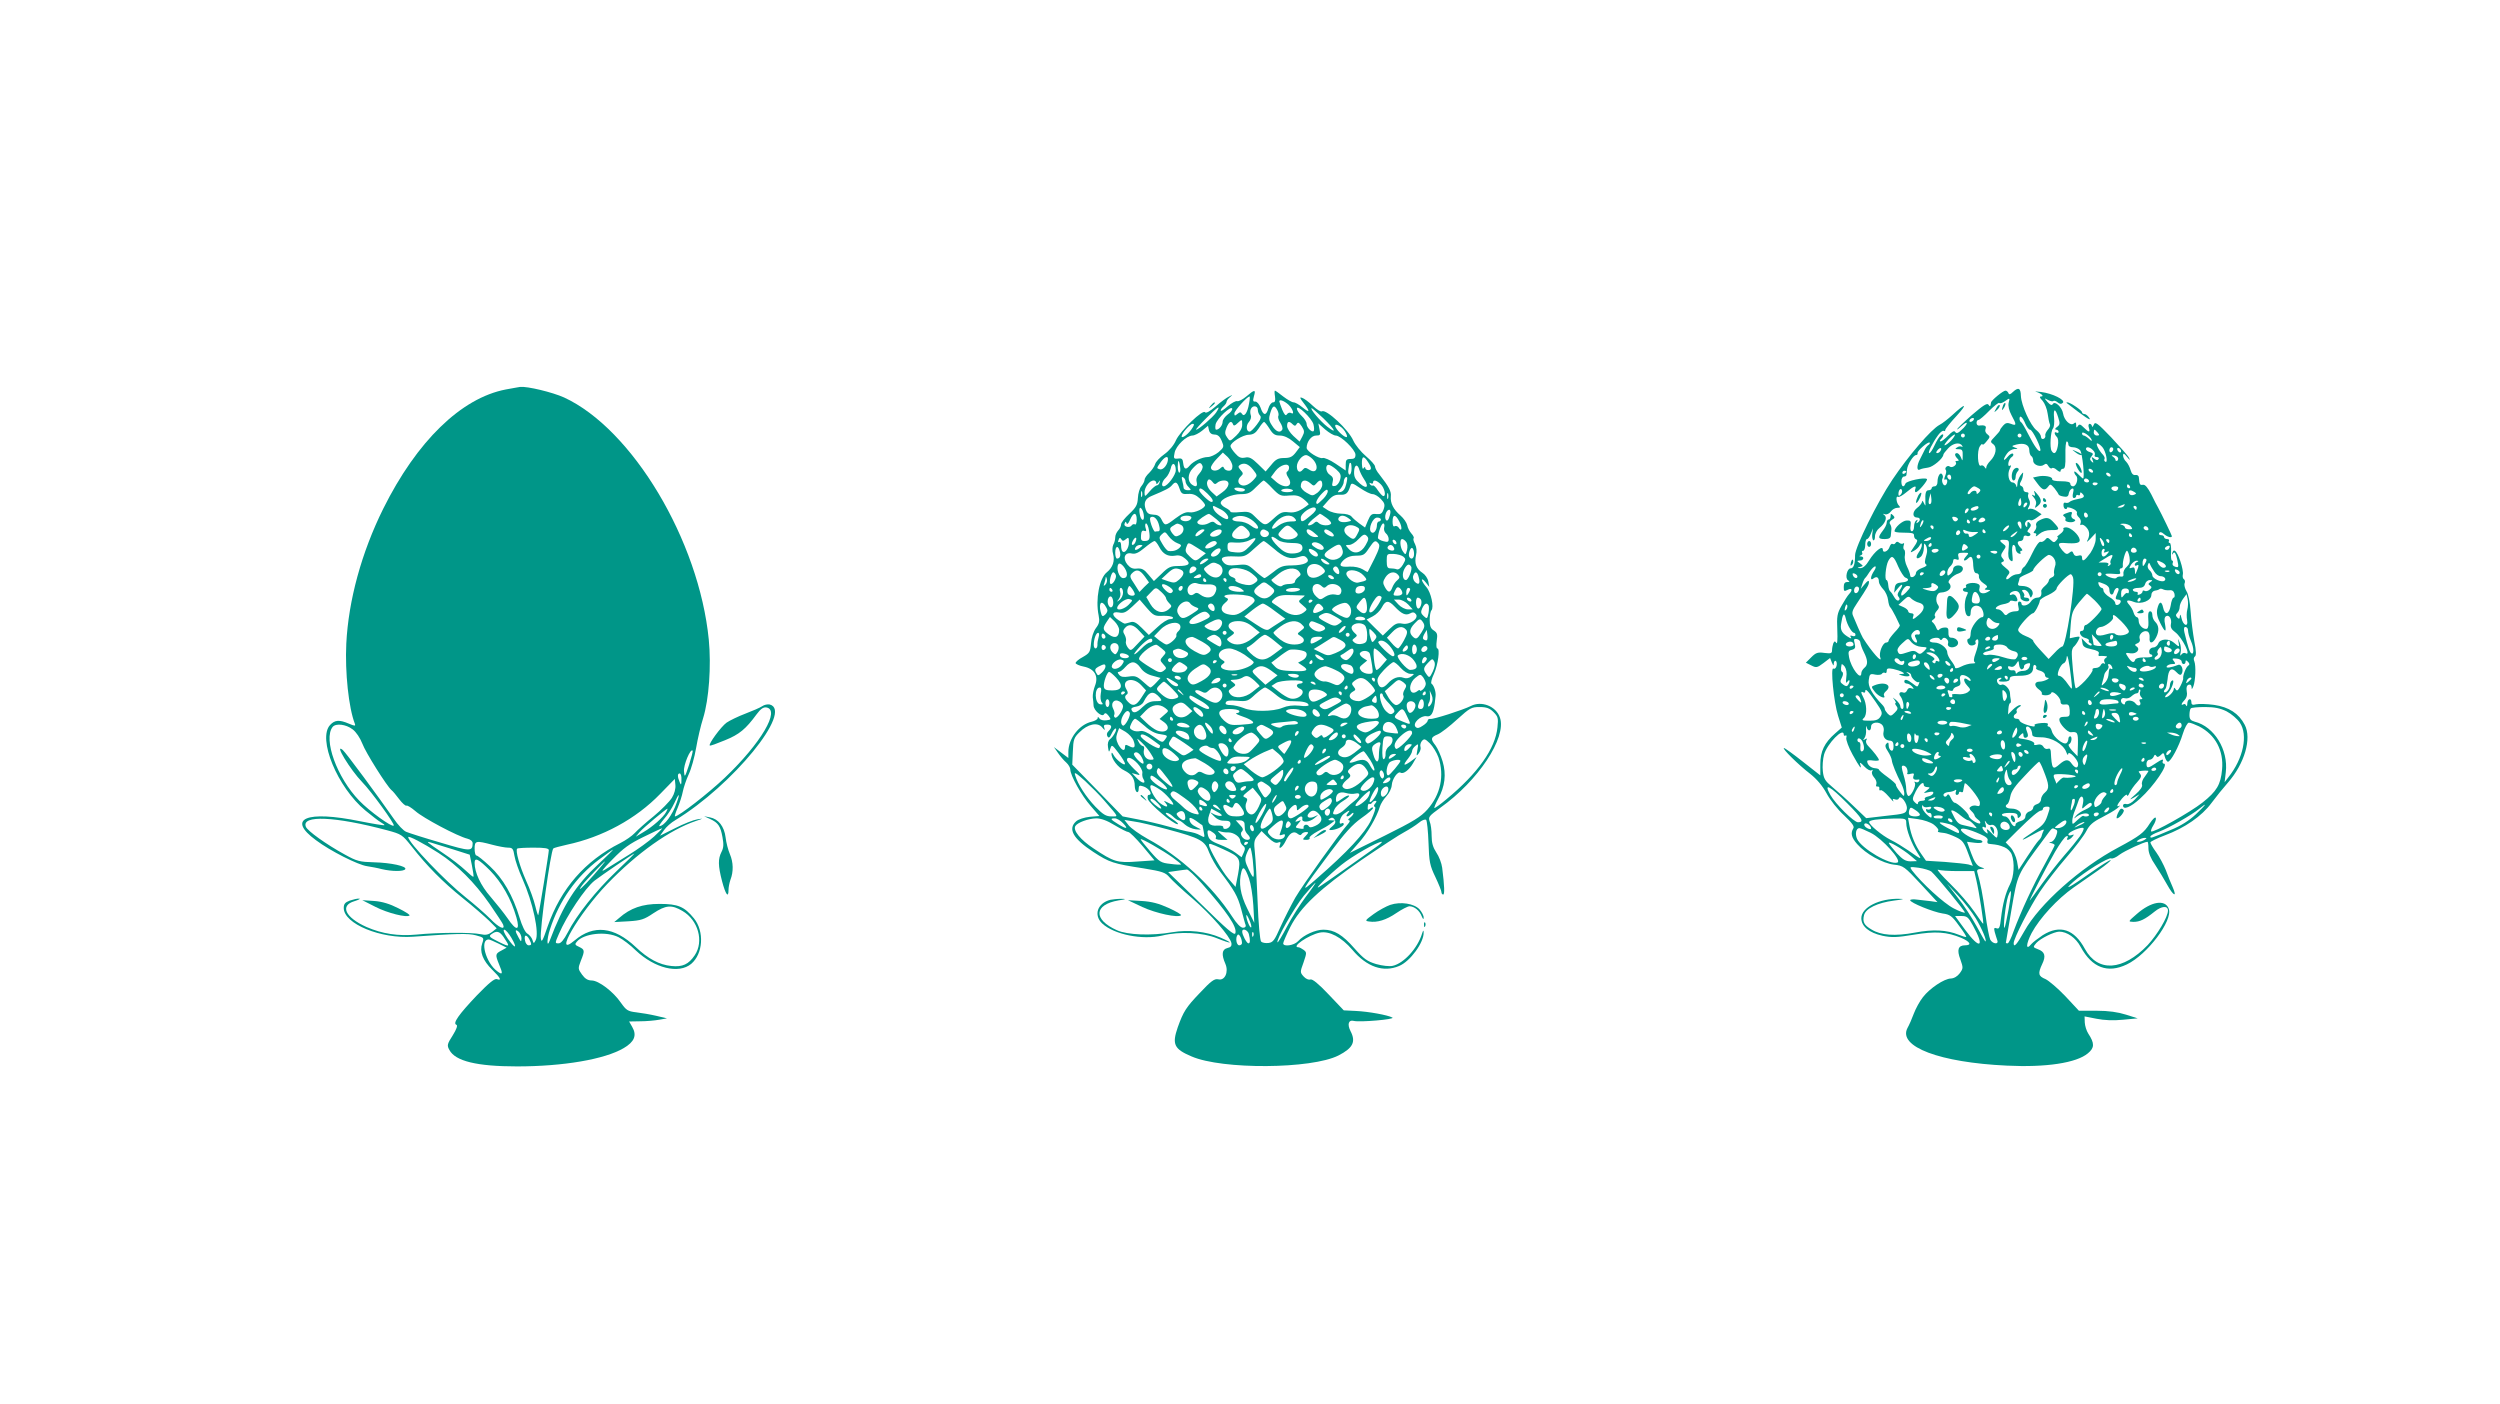 <?xml version="1.0" standalone="no"?>
<!DOCTYPE svg PUBLIC "-//W3C//DTD SVG 20010904//EN"
 "http://www.w3.org/TR/2001/REC-SVG-20010904/DTD/svg10.dtd">
<svg version="1.0" xmlns="http://www.w3.org/2000/svg"
 width="1280pt" height="719pt" viewBox="0 0 1280 719"
 preserveAspectRatio="xMidYMid meet">
<g transform="translate(0,719) scale(0.1,-0.1)"
fill="#009688" stroke="none">
<path d="M2590 5196 c-229 -44 -456 -265 -628 -611 -111 -224 -178 -469 -189
-691 -7 -146 12 -328 44 -410 4 -12 0 -12 -31 1 -49 21 -72 19 -96 -7 -65 -70
37 -319 181 -438 33 -27 69 -55 80 -61 11 -6 19 -12 17 -14 -2 -2 -58 7 -123
20 -278 57 -379 14 -227 -97 73 -55 216 -127 262 -133 19 -3 53 -9 75 -15 51
-12 112 -13 120 0 9 15 -74 33 -160 35 -73 2 -87 5 -150 40 -95 52 -191 121
-199 142 -24 61 150 53 416 -18 74 -20 78 -23 125 -82 79 -101 160 -183 262
-265 53 -42 113 -95 135 -116 l39 -39 -24 -19 c-19 -14 -32 -17 -59 -11 -44
10 -220 9 -327 -2 -94 -9 -177 4 -257 39 -109 49 -137 110 -61 132 22 7 33 13
24 13 -9 1 -30 -4 -48 -10 -24 -9 -31 -17 -31 -38 0 -81 190 -159 355 -147
218 16 282 18 322 7 41 -11 42 -12 32 -41 -15 -42 3 -88 51 -135 42 -41 51
-58 24 -48 -12 4 -41 -20 -103 -84 -92 -97 -125 -143 -104 -150 7 -3 1 -22
-19 -54 -29 -45 -30 -52 -17 -75 30 -57 141 -84 346 -84 236 0 449 36 547 94
54 32 68 65 43 108 l-16 28 57 1 c31 0 75 4 97 8 l40 7 -55 13 c-30 7 -77 15
-103 18 -43 5 -51 11 -78 49 -39 57 -114 114 -150 114 -19 0 -34 9 -49 30 -21
29 -21 32 -6 71 21 52 20 57 -9 71 -21 9 -23 14 -12 26 35 43 151 56 215 23
20 -10 60 -40 87 -67 98 -92 220 -122 284 -69 61 52 68 166 14 233 -49 60 -81
74 -176 74 -88 0 -149 -21 -207 -72 l-25 -21 73 4 c63 4 80 9 127 41 64 42 93
45 149 12 81 -47 111 -156 63 -227 -31 -46 -62 -61 -119 -55 -62 6 -120 37
-183 97 -111 105 -216 116 -313 34 -114 -96 20 136 167 289 153 159 321 278
455 323 39 13 39 13 6 8 -19 -3 -70 -23 -113 -45 l-78 -39 21 29 c11 16 37 39
58 51 293 178 605 560 483 592 -11 2 -28 -1 -39 -9 -10 -7 -49 -24 -86 -38
-37 -14 -80 -35 -96 -46 -28 -20 -94 -110 -86 -117 2 -3 37 10 78 27 74 30
106 57 162 133 20 27 34 37 49 35 75 -11 -27 -184 -212 -360 -83 -79 -236
-198 -255 -198 -3 0 3 20 14 45 10 24 22 61 26 82 4 20 17 60 30 88 13 27 30
88 38 135 8 47 24 116 36 153 30 97 42 267 29 402 -50 508 -392 1079 -741
1240 -60 27 -189 58 -225 54 -4 0 -37 -7 -73 -13z m-785 -1740 c19 -14 39 -45
50 -73 17 -46 125 -217 149 -238 7 -5 25 -27 40 -47 16 -21 32 -35 37 -33 4 3
25 -10 46 -28 39 -35 216 -129 266 -141 16 -4 27 -13 27 -24 -1 -42 -12 -42
-165 4 -83 24 -161 49 -175 55 -14 5 -43 36 -64 67 -75 108 -246 340 -261 352
-47 39 38 -101 100 -165 46 -47 168 -215 161 -222 -9 -10 -124 73 -177 128
-114 118 -185 314 -136 377 16 20 68 14 102 -12z m1723 -182 c-22 -66 -23 -67
-26 -33 -3 32 33 118 44 106 3 -2 -6 -35 -18 -73z m-39 -76 c0 -28 -2 -30 -9
-13 -12 28 -12 45 0 45 6 0 10 -15 9 -32z m-49 -93 c-12 -19 -54 -62 -93 -94
-40 -32 -83 -71 -97 -86 -14 -15 -47 -38 -75 -52 -180 -91 -303 -232 -371
-426 -26 -77 -32 -86 -35 -61 -6 41 50 446 64 460 3 3 34 11 69 19 183 39 354
132 478 260 l75 77 3 -31 c2 -19 -5 -45 -18 -66z m25 -24 c-22 -64 -64 -120
-89 -121 -4 0 7 17 24 37 18 20 41 56 52 80 24 54 32 56 13 4z m-54 -48 c-14
-27 -71 -77 -116 -103 l-40 -24 20 24 c17 20 135 119 143 120 1 0 -2 -8 -7
-17z m-62 -126 c-25 -23 -84 -66 -130 -94 -46 -29 -100 -62 -119 -74 -27 -17
-19 -5 35 50 56 58 88 81 160 116 50 25 92 44 95 44 3 0 -16 -18 -41 -42z
m-1104 -84 c96 -62 185 -151 261 -260 35 -51 67 -99 70 -107 12 -31 -22 -16
-66 30 -25 25 -81 74 -125 109 -103 81 -295 282 -295 309 0 9 74 -29 155 -81z
m75 18 l85 -27 11 -54 c6 -30 10 -57 8 -59 -2 -2 -20 13 -41 33 -21 20 -72 60
-113 87 -89 60 -93 64 -60 54 14 -4 63 -20 110 -34z m200 24 c30 -8 67 -15 81
-15 23 0 27 -5 33 -42 4 -24 22 -76 41 -118 53 -119 88 -279 67 -315 -9 -17
-10 -17 -16 3 -4 12 -16 26 -26 32 -11 6 -27 39 -40 82 -34 113 -85 201 -152
263 -32 30 -63 55 -69 55 -5 0 -9 16 -9 35 0 41 7 42 90 20z m290 -28 c0 -15
-49 -317 -54 -332 -1 -5 -8 15 -15 45 -7 30 -28 89 -47 130 -34 77 -56 155
-46 165 3 3 41 5 84 5 57 0 78 -3 78 -13z m252 -73 c-113 -105 -178 -206 -247
-389 -16 -43 -16 7 1 57 47 146 134 269 251 357 37 28 70 51 72 51 2 0 -32
-34 -77 -76z m94 -35 c-104 -99 -204 -224 -249 -313 -20 -38 -35 -56 -47 -56
-19 0 -19 1 1 47 41 96 135 236 183 274 35 27 199 139 204 139 2 0 -39 -41
-92 -91z m-647 4 c60 -61 108 -146 135 -240 20 -70 0 -72 -45 -5 -18 26 -57
75 -87 110 -51 58 -82 125 -82 174 0 30 19 21 79 -39z m531 -23 c-57 -65 -90
-94 -59 -52 17 23 112 122 117 122 2 0 -24 -31 -58 -70z m-422 -321 c33 -57
21 -60 -18 -5 -19 28 -26 46 -18 46 7 0 23 -19 36 -41z m52 -3 c-1 -20 -2 -20
-15 4 -19 33 -19 46 0 30 8 -7 15 -22 15 -34z m-92 7 c35 -52 34 -54 -23 -26
-50 25 -54 29 -39 40 26 19 41 16 62 -14z m132 -12 c13 -26 13 -31 -4 -31 -7
0 -16 11 -18 25 -6 30 7 33 22 6z m-158 -22 l42 -21 -27 -15 c-31 -16 -32 -21
-12 -70 21 -49 19 -57 -9 -36 -59 43 -91 163 -44 163 5 0 27 -10 50 -21z"/>
<path d="M10306 5183 c-13 -13 -20 -15 -23 -5 -3 6 -9 12 -15 12 -12 0 -73
-50 -74 -61 -3 -22 -5 -23 -13 -11 -6 10 -27 -3 -85 -53 -42 -37 -76 -70 -76
-73 0 -3 11 5 25 18 14 13 25 19 25 13 0 -5 -11 -20 -26 -33 -18 -18 -27 -21
-33 -12 -5 9 -16 3 -36 -18 -16 -16 -33 -30 -39 -30 -6 0 -5 5 2 12 16 16 15
33 -1 19 -8 -6 -22 -29 -32 -51 -10 -22 -22 -40 -27 -40 -10 0 16 52 45 92 11
15 24 25 29 22 4 -3 8 -1 8 5 0 5 26 38 58 72 59 65 46 67 -22 4 -22 -20 -51
-43 -65 -50 -43 -22 -161 -160 -242 -281 -78 -116 -190 -344 -191 -386 0 -46
-7 -68 -23 -68 -18 0 -30 -51 -13 -61 10 -7 9 -9 -4 -9 -13 0 -18 -8 -18 -25
0 -23 2 -24 20 -15 23 12 27 -1 7 -22 -7 -7 -24 -34 -38 -59 -23 -40 -25 -55
-22 -125 2 -49 0 -74 -5 -66 -7 11 -10 10 -16 -3 -3 -9 -6 -25 -6 -35 0 -15
-6 -17 -39 -13 -34 5 -44 1 -67 -22 l-28 -28 28 -14 c25 -13 30 -12 62 12 l34
26 9 -23 c8 -18 10 -19 10 -5 1 10 5 16 10 13 5 -3 7 -15 4 -26 -3 -11 -10
-17 -16 -13 -16 10 2 -172 24 -242 l19 -60 -34 -30 c-55 -48 -76 -92 -76 -158
l0 -57 -89 70 c-48 38 -92 70 -97 70 -13 0 74 -86 134 -132 34 -27 63 -61 84
-100 17 -32 57 -83 89 -112 41 -39 55 -57 48 -67 -15 -25 -10 -47 20 -81 44
-50 130 -98 188 -105 48 -5 54 -10 137 -99 l86 -93 -35 5 c-19 2 -51 6 -70 8
-19 3 -35 1 -35 -3 0 -13 119 -61 166 -68 37 -5 48 -12 83 -61 23 -30 40 -57
38 -59 -2 -2 -19 3 -38 11 -62 25 -131 29 -225 11 -102 -19 -174 -14 -222 16
-38 22 -47 39 -38 74 9 34 69 63 153 74 50 6 57 9 28 9 -102 3 -195 -44 -195
-99 0 -42 40 -75 108 -90 48 -10 74 -9 159 5 113 19 170 15 245 -16 46 -20 55
-38 19 -38 -35 0 -43 -23 -24 -72 15 -43 15 -46 -3 -71 -12 -16 -29 -26 -45
-27 -34 0 -110 -51 -144 -96 -16 -20 -36 -57 -46 -83 -9 -25 -24 -59 -33 -75
-49 -95 165 -176 509 -192 201 -10 357 14 415 63 34 28 35 51 2 101 -9 14 -17
39 -18 57 l-1 31 61 -12 c40 -8 87 -10 136 -5 l75 7 -60 19 c-41 13 -89 20
-150 20 l-91 0 -69 74 c-39 41 -85 80 -102 88 -37 15 -40 28 -17 77 20 41 14
63 -22 76 -26 10 -26 11 -8 32 22 24 90 57 117 58 40 0 85 -31 110 -78 58
-107 138 -137 236 -90 105 50 237 225 215 285 -18 50 -90 38 -164 -27 -45 -39
-45 -39 -17 -40 33 0 58 12 109 53 36 29 68 31 68 5 0 -33 -55 -124 -104 -177
-127 -132 -255 -140 -321 -20 -55 102 -128 126 -216 71 -24 -16 -50 -36 -58
-45 -30 -37 -29 -2 1 56 41 76 132 175 215 233 35 24 93 65 129 90 36 25 63
48 61 50 -3 3 -47 -25 -98 -61 -113 -80 -149 -99 -94 -50 56 50 182 128 195
120 5 -3 25 5 42 19 27 20 126 66 143 66 3 0 5 -15 5 -34 0 -22 12 -52 35 -85
19 -29 46 -74 61 -101 32 -58 52 -67 28 -12 -9 20 -25 59 -35 87 -11 27 -33
69 -49 91 -17 23 -30 46 -30 51 0 4 34 21 74 36 102 38 189 98 239 166 23 31
61 78 84 104 85 97 123 226 86 296 -30 58 -81 91 -157 102 -37 5 -78 6 -92 3
-18 -5 -24 -2 -24 10 0 25 -20 19 -21 -6 0 -13 -3 -17 -6 -10 -2 6 -9 10 -14
6 -15 -9 -10 6 7 23 10 11 14 26 10 44 -3 18 0 29 9 33 10 3 15 -1 16 -12 0
-13 2 -13 9 4 11 29 14 105 5 128 -5 10 -3 21 3 25 7 4 7 27 -3 77 -7 40 -16
108 -19 153 -3 48 -12 90 -21 104 -8 13 -13 31 -10 40 4 8 2 18 -3 21 -6 3 -8
14 -6 24 3 9 -3 41 -13 70 -18 52 -34 67 -41 40 -3 -10 -2 -10 5 0 7 9 13 -1
20 -31 9 -41 8 -44 -9 -39 -11 3 -17 10 -14 18 3 8 2 14 -3 14 -5 0 -7 20 -5
45 1 25 -2 45 -7 45 -6 0 -7 5 -4 10 3 6 -1 10 -9 10 -9 0 -16 5 -16 10 0 6
-7 10 -16 10 -8 0 -12 5 -9 11 5 7 13 5 24 -5 17 -15 41 -22 41 -11 0 4 -52
112 -70 145 -5 8 -21 39 -35 68 -18 35 -32 52 -43 50 -16 -3 -18 1 -21 37 0 9
-8 15 -18 13 -10 -2 -19 6 -24 24 -4 15 -14 35 -23 44 -9 8 -16 23 -16 32 0
13 5 12 21 -8 14 -17 17 -19 10 -5 -5 11 -47 58 -91 105 -73 76 -83 83 -90 65
-5 -11 -9 -14 -9 -7 -1 6 -6 12 -12 12 -6 0 -8 -9 -4 -20 8 -26 0 -25 -26 1
-17 17 -23 19 -30 8 -7 -11 -9 -10 -9 5 0 14 -3 16 -13 7 -17 -13 -49 18 -54
52 -5 31 -41 66 -52 49 -6 -9 -12 -7 -27 9 -19 22 -19 22 2 11 12 -6 24 -9 27
-5 4 3 14 0 22 -7 11 -9 19 -10 27 -2 14 14 -53 48 -112 55 -25 3 -36 4 -25 1
26 -8 44 -24 25 -24 -9 0 -7 -7 8 -22 11 -13 23 -42 26 -66 3 -23 8 -47 11
-53 4 -6 0 -18 -9 -28 -9 -10 -16 -24 -14 -31 2 -7 -3 -15 -9 -17 -7 -3 -13 2
-13 10 0 9 -10 24 -23 34 -31 24 -78 128 -80 176 -1 41 -13 46 -41 20z m-22
-57 c-3 -14 2 -38 15 -62 27 -49 26 -56 -3 -44 -18 7 -28 5 -40 -9 -9 -10 -16
-20 -16 -24 0 -3 -12 -18 -26 -32 -24 -25 -25 -27 -9 -39 22 -16 14 -57 -15
-86 -11 -11 -20 -26 -20 -32 0 -10 -3 -9 -9 1 -5 7 -13 11 -19 7 -16 -10 -21
76 -5 99 7 11 13 15 13 10 1 -6 10 1 21 15 19 22 19 25 5 36 -10 7 -14 18 -10
28 6 15 -4 21 -33 17 -7 -1 -13 5 -13 14 0 8 4 15 10 15 5 0 30 21 55 47 25
25 48 43 51 40 4 -4 16 0 28 8 27 19 27 19 20 -9z m254 -73 c10 -31 9 -38 -6
-49 -11 -8 -12 -13 -4 -14 6 0 12 -5 12 -11 0 -5 -4 -7 -10 -4 -14 8 -13 -8 1
-22 7 -7 9 -25 5 -47 -7 -37 -19 -46 -32 -24 -10 16 -5 100 7 114 6 7 8 31 6
53 -5 51 6 53 21 4z m-168 -33 c7 -16 18 -30 24 -30 13 0 61 -99 52 -108 -8
-8 -29 22 -63 88 -15 30 -31 57 -35 58 -4 2 -8 10 -8 18 0 22 16 9 30 -26z
m-265 20 c-3 -5 -11 -10 -16 -10 -6 0 -7 5 -4 10 3 6 11 10 16 10 6 0 7 -4 4
-10z m635 -65 c10 -12 10 -15 -4 -15 -9 0 -16 7 -16 15 0 8 2 15 4 15 2 0 9
-7 16 -15z m-31 -36 c3 -9 -1 -8 -13 4 -10 9 -22 17 -27 17 -5 0 -9 5 -9 11 0
15 42 -13 49 -32z m-719 -4 c-13 -14 -28 -25 -33 -25 -5 0 4 13 19 30 16 16
30 27 33 25 2 -3 -6 -16 -19 -30z m70 25 c0 -5 -4 -10 -10 -10 -5 0 -10 5 -10
10 0 6 5 10 10 10 6 0 10 -4 10 -10z m290 0 c0 -5 -4 -10 -10 -10 -5 0 -10 5
-10 10 0 6 5 10 10 10 6 0 10 -4 10 -10z m-476 -48 c-6 -4 -14 -14 -18 -22 -4
-8 -15 -31 -25 -50 -19 -35 -18 -65 1 -53 6 3 24 7 40 9 25 3 77 47 78 66 0 4
11 18 24 32 24 27 60 34 72 14 4 -6 3 -8 -2 -5 -6 3 -16 2 -24 -4 -12 -7 -10
-9 8 -9 18 0 22 -5 21 -32 0 -30 -1 -31 -9 -10 -5 12 -14 22 -20 22 -14 0 -13
-13 2 -28 9 -9 9 -12 -2 -12 -7 0 -11 -3 -7 -6 11 -11 -17 -33 -30 -23 -11 10
-30 -7 -20 -18 3 -3 2 -16 -4 -30 -6 -16 -6 -22 1 -18 6 3 10 -1 10 -9 0 -8
-4 -17 -9 -20 -11 -7 -23 22 -15 35 3 5 2 14 -2 20 -9 15 -24 -9 -24 -38 0
-14 -6 -23 -15 -23 -8 0 -15 -4 -15 -10 0 -5 -7 -10 -15 -10 -15 0 -19 -14
-17 -60 1 -23 1 -23 -8 -5 -5 11 -9 14 -9 6 -1 -7 -12 -22 -26 -32 -25 -20
-24 -49 1 -49 17 0 18 -16 2 -26 -7 -5 -8 -3 -3 6 5 9 4 11 -3 6 -7 -4 -12
-18 -12 -32 0 -13 -5 -24 -11 -24 -7 0 -10 12 -7 28 3 24 1 28 -20 27 -21 0
-62 -36 -62 -55 0 -4 17 -7 38 -7 58 -1 62 -2 62 -17 0 -8 5 -16 12 -18 8 -3
4 -15 -12 -37 -22 -32 -22 -33 -2 -22 12 6 26 19 31 29 8 14 10 14 11 2 0 -9
-7 -26 -16 -38 -19 -27 -12 -41 11 -22 8 7 15 27 15 44 1 27 2 28 11 13 6 -11
8 -30 3 -45 -11 -38 -11 -46 -1 -53 5 -4 -5 -11 -22 -17 -17 -6 -31 -17 -31
-25 0 -8 -7 -17 -15 -21 -9 -3 -15 0 -15 8 0 7 -7 27 -16 45 -9 18 -14 43 -11
57 2 13 1 27 -4 30 -4 2 -5 12 -2 22 3 9 3 14 -2 10 -4 -4 -14 -3 -21 3 -8 7
-14 7 -19 -1 -3 -6 -10 -8 -15 -5 -5 3 -11 -3 -15 -14 -7 -24 -35 -36 -35 -15
0 24 -41 -8 -70 -55 -16 -27 -32 -40 -45 -40 -18 1 -18 2 -2 6 18 5 18 5 0 19
-17 12 -17 13 0 14 19 0 24 20 5 21 -10 0 -10 2 0 6 6 2 10 9 6 14 -3 5 0 9 5
9 6 0 11 14 11 30 0 17 4 30 9 30 5 0 14 12 20 28 l11 27 -4 -28 c-2 -15 1
-30 5 -33 5 -3 9 6 9 20 0 14 10 33 23 43 30 24 41 54 25 66 -10 7 -9 8 3 4 9
-3 22 3 30 14 7 10 22 19 33 19 16 0 17 3 8 12 -13 13 -17 52 -4 44 5 -3 24 8
43 24 38 32 54 38 45 15 -3 -8 -1 -15 3 -15 12 0 63 61 57 67 -10 11 -105 -9
-110 -23 -9 -23 -21 -16 -21 11 0 14 6 25 13 25 6 0 12 3 13 8 0 4 2 17 3 29
3 26 33 73 46 73 6 0 9 4 8 10 -3 11 54 61 62 54 2 -3 0 -8 -6 -12z m716 3 c0
-9 9 -15 24 -15 13 0 29 -7 36 -15 12 -14 25 -145 15 -145 -2 0 -13 10 -25 22
-11 12 -20 17 -20 12 0 -6 4 -14 10 -20 13 -13 1 -54 -16 -54 -8 0 -14 6 -14
13 0 9 -15 13 -47 13 -30 0 -47 4 -46 11 3 13 -43 21 -75 13 l-23 -5 23 -31
c26 -35 38 -38 55 -15 10 14 13 13 32 -9 11 -14 20 -28 21 -31 0 -4 11 -9 24
-11 19 -4 26 0 28 15 2 11 9 22 16 25 9 3 11 -3 6 -22 -4 -16 -2 -26 5 -26 6
0 11 5 11 11 0 5 5 7 10 4 6 -3 10 -1 10 6 0 10 3 10 12 1 15 -15 8 -22 -28
-28 -16 -3 -33 -9 -38 -14 -5 -5 -14 -6 -21 -4 -7 3 -11 -3 -10 -13 0 -10 5
-19 10 -19 6 -1 9 2 8 6 -1 4 11 3 26 -3 16 -6 27 -16 25 -22 -3 -7 2 -17 10
-24 8 -7 12 -20 9 -28 -4 -10 -2 -14 4 -10 5 3 17 -3 26 -14 17 -19 18 -42 3
-69 -4 -8 4 -2 18 13 l26 28 0 -31 c0 -19 -12 -48 -27 -71 -30 -41 -43 -49
-43 -23 0 10 -6 13 -19 9 -12 -4 -21 0 -25 11 -5 13 -9 14 -21 4 -12 -10 -18
-8 -35 11 -26 33 -25 41 8 39 63 -5 83 0 80 17 -4 25 -46 63 -69 63 -11 0 -18
-4 -14 -9 3 -5 -5 -17 -17 -25 -12 -9 -19 -16 -14 -16 5 0 3 -7 -4 -15 -12
-14 -15 -14 -30 0 -15 14 -19 14 -29 1 -7 -8 -18 -13 -24 -10 -7 2 -25 -23
-42 -59 -16 -34 -35 -66 -42 -70 -7 -4 -13 -15 -13 -22 0 -9 -9 -15 -21 -15
-11 0 -27 -7 -36 -15 -20 -20 -30 -11 -12 11 12 14 10 19 -15 39 -20 16 -24
24 -15 27 11 4 12 8 2 20 -10 11 -9 19 4 38 15 21 15 24 0 35 -23 17 -21 23 7
21 23 -1 24 -4 20 -47 -4 -33 -1 -49 9 -58 13 -10 14 -5 10 34 -3 28 0 45 6
45 6 0 11 -9 11 -19 0 -10 7 -22 16 -25 8 -3 12 -2 9 4 -3 6 -1 10 5 10 7 0 5
7 -4 16 -20 20 -20 34 -1 34 8 0 15 7 15 16 0 10 6 14 15 11 8 -4 17 -2 20 3
3 4 -1 10 -7 13 -10 3 -10 8 1 21 11 13 11 20 3 28 -9 9 -12 7 -12 -8 0 -16
-2 -16 -10 -4 -9 15 12 36 28 26 4 -2 18 4 31 14 l24 17 -26 18 c-14 9 -31 13
-38 9 -8 -5 -9 -2 -1 12 7 12 7 25 1 36 -6 10 -7 23 -4 28 3 6 -1 10 -9 10 -9
0 -16 6 -16 14 0 8 -5 16 -12 18 -7 3 -8 9 -3 19 5 8 11 23 12 34 3 20 3 20
-12 1 -8 -11 -16 -31 -16 -45 -1 -17 -3 -20 -6 -8 -2 9 -11 17 -19 17 -19 0
-28 44 -14 70 8 15 8 20 1 16 -7 -5 -10 1 -8 14 2 12 10 26 17 30 8 5 11 13 6
17 -4 4 -16 -3 -27 -16 -23 -28 -26 -15 -3 17 8 12 25 22 37 23 21 0 21 1 2 8
-17 7 -16 8 9 15 40 10 66 -1 66 -29 0 -13 5 -27 10 -30 6 -3 10 -14 10 -24 0
-22 38 -35 56 -20 9 7 15 5 22 -8 6 -10 14 -14 18 -10 4 4 16 0 26 -10 11 -9
18 -11 18 -5 0 7 6 12 13 12 10 0 13 18 12 70 -1 39 2 70 7 70 4 0 8 -7 8 -15z
m174 -14 c18 -20 31 -85 15 -75 -5 3 -7 9 -4 14 3 5 -1 14 -8 22 -20 20 -39
58 -29 58 5 0 16 -8 26 -19z m-829 -20 c-3 -6 -11 -11 -17 -11 -6 0 -6 6 2 15
14 17 26 13 15 -4z m781 4 c9 -8 12 -19 9 -25 -3 -5 1 -10 10 -10 9 0 13 -5
10 -10 -5 -8 -12 -7 -23 2 -14 11 -15 10 -8 -7 6 -16 5 -17 -5 -8 -10 10 -10
15 0 27 10 12 8 16 -8 21 -12 3 -21 11 -21 16 0 14 20 11 36 -6z m104 6 c0 -6
-4 -13 -10 -16 -5 -3 -10 1 -10 9 0 9 5 16 10 16 6 0 10 -4 10 -9z m40 -12 c0
-6 -4 -7 -10 -4 -5 3 -10 11 -10 16 0 6 5 7 10 4 6 -3 10 -11 10 -16z m-15
-37 c0 -6 -3 -12 -7 -12 -5 0 -8 3 -7 6 0 4 -5 11 -13 16 -9 7 -8 8 7 6 11 -2
20 -9 20 -16z m-130 -62 c3 -5 2 -10 -4 -10 -5 0 -13 5 -16 10 -3 6 -2 10 4
10 5 0 13 -4 16 -10z m-955 -4 c0 -3 -4 -8 -10 -11 -5 -3 -10 -1 -10 4 0 6 5
11 10 11 6 0 10 -2 10 -4z m1045 -16 c3 -5 2 -10 -4 -10 -5 0 -13 5 -16 10 -3
6 -2 10 4 10 5 0 13 -4 16 -10z m-815 -16 c0 -8 -4 -12 -10 -9 -5 3 -10 10
-10 16 0 5 5 9 10 9 6 0 10 -7 10 -16z m705 -14 c3 -5 -1 -10 -9 -10 -9 0 -16
5 -16 10 0 6 4 10 9 10 6 0 13 -4 16 -10z m45 -14 c0 -11 -19 -15 -25 -6 -3 5
1 10 9 10 9 0 16 -2 16 -4z m165 -16 c3 -5 1 -10 -4 -10 -6 0 -11 5 -11 10 0
6 2 10 4 10 3 0 8 -4 11 -10z m-775 -10 c12 -7 12 -12 2 -22 -9 -9 -12 -9 -12
0 0 14 -22 12 -32 -3 -4 -5 -10 -7 -13 -3 -6 6 22 38 33 38 4 0 14 -5 22 -10z
m714 -4 c-3 -8 -12 -12 -20 -9 -21 8 -17 23 6 23 13 0 18 -5 14 -14z m-1113
-29 c-8 -8 -11 -7 -11 4 0 20 13 34 18 19 3 -7 -1 -17 -7 -23z m1197 14 c11
-7 11 -9 -1 -14 -16 -6 -27 0 -27 15 0 10 11 10 28 -1z m-1042 -59 c-11 -10
-15 4 -8 28 l7 25 3 -23 c2 -13 1 -26 -2 -30z m460 -9 c-11 -11 -17 4 -9 23 7
18 8 18 11 1 2 -10 1 -21 -2 -24z m26 -5 c-7 -7 -12 -8 -12 -2 0 14 12 26 19
19 2 -3 -1 -11 -7 -17z m503 2 c-3 -5 -14 -10 -23 -9 -14 0 -13 2 3 9 27 11
27 11 20 0z m-745 -9 c0 -5 -9 -11 -20 -14 -22 -6 -28 8 -7 16 19 8 27 8 27
-2z m810 -1 c0 -5 -2 -10 -4 -10 -3 0 -8 5 -11 10 -3 6 -1 10 4 10 6 0 11 -4
11 -10z m-868 -22 c-7 -7 -12 -8 -12 -2 0 14 12 26 19 19 2 -3 -1 -11 -7 -17z
m618 -19 c0 -5 -4 -9 -10 -9 -5 0 -10 7 -10 16 0 8 5 12 10 9 6 -3 10 -10 10
-16z m-666 -20 c-8 -13 -21 -11 -27 5 -4 10 0 12 14 9 10 -3 16 -9 13 -14z
m96 7 c0 -3 -4 -8 -10 -11 -5 -3 -10 -1 -10 4 0 6 5 11 10 11 6 0 10 -2 10 -4z
m44 -5 c3 -5 -3 -11 -14 -14 -20 -5 -26 3 -13 16 9 10 21 9 27 -2z m-323 -28
c-12 -20 -14 -14 -5 12 4 9 9 14 11 11 3 -2 0 -13 -6 -23z m244 17 c3 -5 1
-10 -4 -10 -6 0 -11 5 -11 10 0 6 2 10 4 10 3 0 8 -4 11 -10z m265 -22 c0 -19
-2 -20 -10 -8 -13 19 -13 30 0 30 6 0 10 -10 10 -22z m560 -3 c10 -13 9 -15
-9 -15 -11 0 -21 4 -21 9 0 5 -8 12 -17 14 -12 3 -9 5 8 6 15 0 32 -6 39 -14z
m-1010 -5 c0 -5 -2 -10 -4 -10 -3 0 -8 5 -11 10 -3 6 -1 10 4 10 6 0 11 -4 11
-10z m380 -5 c-7 -8 -17 -15 -22 -15 -11 0 14 29 26 30 5 0 3 -7 -4 -15z m720
-5 c0 -5 -7 -7 -15 -4 -8 4 -12 10 -9 15 6 11 24 2 24 -11z m-965 -21 c-10
-15 -25 -10 -19 6 4 8 10 12 15 9 5 -3 7 -10 4 -15z m74 7 c23 1 24 1 6 -12
-22 -16 -35 -18 -35 -4 0 6 -5 9 -11 8 -6 -2 -14 3 -16 10 -4 11 -1 12 13 5
11 -5 30 -8 43 -7z m56 4 c3 -5 1 -10 -4 -10 -6 0 -11 5 -11 10 0 6 2 10 4 10
3 0 8 -4 11 -10z m155 -15 c-7 -8 -17 -15 -23 -15 -6 0 -2 7 9 15 25 19 30 19
14 0z m595 -5 c3 -5 1 -10 -4 -10 -6 0 -11 5 -11 10 0 6 2 10 4 10 3 0 8 -4
11 -10z m-1030 -20 c-3 -5 -14 -10 -23 -10 -15 0 -15 2 -2 10 20 13 33 13 25
0z m887 -34 c-3 -5 -9 -1 -13 10 -12 31 -10 39 5 19 8 -11 12 -24 8 -29z m28
24 c0 -5 -2 -10 -4 -10 -3 0 -8 5 -11 10 -3 6 -1 10 4 10 6 0 11 -4 11 -10z
m-910 -20 c0 -5 -5 -10 -11 -10 -5 0 -7 5 -4 10 3 6 8 10 11 10 2 0 4 -4 4
-10z m178 -21 c-21 -14 -26 -10 -21 11 4 16 8 18 20 9 11 -10 11 -14 1 -20z
m1037 2 c-3 -6 -11 -8 -17 -5 -6 4 -5 9 3 15 16 10 23 4 14 -10z m-165 -12 c0
-5 -7 -9 -15 -9 -15 0 -20 12 -9 23 8 8 24 -1 24 -14z m-1015 1 c-3 -5 -13
-10 -21 -10 -8 0 -14 5 -14 10 0 6 9 10 21 10 11 0 17 -4 14 -10z m849 -2 c-5
-8 -2 -9 11 -4 15 5 16 4 5 -9 -17 -21 -30 -19 -30 5 0 11 5 20 11 20 5 0 7
-5 3 -12z m-549 -8 c-3 -5 -12 -7 -20 -3 -21 7 -19 13 6 13 11 0 18 -4 14 -10z
m678 -22 c4 -25 0 -37 -14 -50 -11 -9 -19 -25 -17 -35 2 -12 -2 -17 -14 -15
-9 1 -19 -2 -22 -7 -6 -9 -56 8 -56 19 0 3 18 4 40 2 34 -3 39 -2 34 12 -3 9
-1 16 5 16 7 0 11 6 10 13 -3 20 13 77 21 77 4 0 10 -15 13 -32z m-838 2 c-19
-21 -7 -28 13 -8 16 16 24 5 25 -39 2 -26 7 -38 17 -38 8 0 14 -8 12 -17 -1
-10 9 -25 23 -34 20 -13 23 -19 13 -25 -9 -6 -8 -9 7 -9 19 -1 19 -1 2 -11
-26 -15 -50 -4 -42 20 4 13 0 20 -15 24 -26 7 -61 -3 -54 -14 3 -5 0 -9 -5 -9
-6 0 -11 -4 -11 -10 0 -5 7 -10 15 -10 12 0 13 -4 5 -19 -16 -30 -13 -98 5
-105 11 -4 15 2 15 20 0 28 25 42 48 27 16 -10 25 -53 11 -53 -20 0 -59 -53
-59 -80 0 -17 -4 -30 -10 -30 -12 0 -9 -22 4 -32 12 -8 37 2 31 12 -3 5 -1 11
5 15 14 9 12 -23 -5 -70 -10 -27 -11 -41 -4 -46 6 -4 0 -6 -14 -6 -14 0 -39
-7 -56 -16 -17 -9 -31 -11 -31 -5 0 5 -9 21 -20 35 -11 14 -20 33 -20 42 0 23
-36 51 -65 51 -14 0 -25 4 -25 9 0 13 43 22 51 10 4 -8 9 -8 14 0 9 16 36 -6
29 -23 -6 -16 15 -26 36 -17 29 12 14 46 -20 46 -10 0 -15 9 -14 27 1 21 -3
26 -20 25 -12 0 -24 -6 -28 -11 -4 -6 -10 -2 -14 9 -4 11 -12 23 -18 28 -8 5
-6 10 4 16 8 6 11 13 7 17 -4 4 0 16 9 26 12 12 14 21 7 30 -17 22 -9 63 13
64 43 2 64 27 42 50 -9 9 23 40 50 48 24 8 30 32 10 39 -19 6 -38 -3 -38 -18
0 -7 -7 -18 -15 -25 -12 -10 -15 -9 -15 8 0 11 7 25 15 32 8 7 15 19 15 27 0
10 6 13 16 9 13 -5 15 -2 11 14 -4 17 0 20 25 20 30 0 31 0 13 -20z m75 0 c0
-5 -4 -10 -10 -10 -5 0 -10 5 -10 10 0 6 5 10 10 10 6 0 10 -4 10 -10z m377
-10 c8 -12 10 -28 4 -42 -4 -13 -6 -29 -4 -35 3 -7 -2 -16 -11 -19 -9 -3 -16
-11 -16 -16 0 -6 -9 -19 -20 -28 -12 -10 -20 -22 -19 -26 4 -23 -3 -34 -21
-34 -11 0 -25 -9 -32 -20 -13 -21 -48 -28 -48 -10 0 6 -5 10 -11 10 -7 0 -9
-10 -5 -25 5 -21 3 -25 -17 -25 -13 0 -29 -6 -36 -12 -10 -11 -15 -10 -25 5
-7 9 -18 17 -25 17 -26 0 -8 20 24 26 19 3 35 10 35 14 0 5 9 6 20 3 21 -6 25
3 11 26 -5 7 -14 10 -20 7 -6 -4 -11 -3 -11 2 0 5 9 12 20 15 21 5 34 -7 35
-33 0 -17 45 -27 45 -11 0 6 -7 11 -17 11 -9 0 -13 3 -10 7 4 3 2 12 -4 20 -9
10 -8 13 5 13 9 0 21 -10 25 -22 8 -22 9 -22 17 -4 9 23 -18 46 -54 46 -18 0
-23 4 -18 16 3 9 6 19 6 23 0 4 16 13 35 21 19 8 35 17 35 21 0 14 65 76 80
78 8 0 21 -8 27 -19z m294 1 c-6 -10 -8 -21 -5 -24 3 -3 0 -8 -7 -13 -8 -4
-10 -3 -5 4 5 8 -2 12 -21 12 l-28 0 30 19 c39 25 48 26 36 2z m-1092 -42 c12
-27 29 -53 36 -56 25 -9 16 -22 -17 -25 -26 -2 -34 -8 -37 -28 l-3 -25 21 25
c23 28 28 16 6 -14 -10 -14 -12 -23 -4 -32 6 -8 7 -14 0 -18 -6 -4 -15 4 -22
16 -7 13 -16 26 -20 29 -5 3 -10 17 -11 32 -1 15 -5 27 -9 27 -11 0 -4 73 9
98 18 32 27 28 51 -29z m1271 34 c0 -5 -5 -15 -10 -23 -8 -12 -10 -11 -10 8 0
12 5 22 10 22 6 0 10 -3 10 -7z m-47 -10 c-7 -2 -13 -9 -13 -14 0 -6 5 -7 10
-4 12 7 12 -2 0 -30 -8 -19 -9 -19 -9 2 -1 16 -5 21 -17 16 -14 -5 -14 -3 -3
16 8 11 21 21 29 20 10 0 11 -2 3 -6z m128 -3 c22 -12 25 -27 5 -27 -7 0 -18
9 -25 19 -13 21 -8 22 20 8z m-41 -47 c8 -13 22 -23 32 -23 20 0 32 -16 19
-24 -15 -9 -61 12 -61 28 0 7 -6 19 -14 26 -8 6 -12 19 -9 27 5 14 7 14 12 2
3 -8 13 -24 21 -36z m-1434 5 c-20 -29 -22 -55 -3 -39 16 12 27 5 27 -18 0 -8
10 -25 22 -38 12 -12 23 -37 25 -55 2 -18 7 -34 11 -37 4 -4 16 -24 27 -46 11
-22 21 -43 22 -46 2 -3 -10 -20 -27 -37 -16 -18 -30 -36 -30 -42 0 -5 -6 -10
-13 -10 -17 0 -39 -53 -30 -76 13 -36 -44 29 -89 100 -4 6 -14 29 -24 51 -9
22 -21 50 -26 61 -8 17 -4 30 19 64 56 85 62 95 62 110 0 10 -7 7 -21 -10
l-21 -25 8 25 c4 14 11 27 14 30 4 3 14 17 24 33 10 15 22 27 28 27 5 0 3 -10
-5 -22z m1564 -9 c0 -14 -17 -10 -23 5 -4 10 -1 13 9 9 7 -3 14 -9 14 -14z
m-1200 2 c0 -12 -20 -25 -27 -18 -7 7 6 27 18 27 5 0 9 -4 9 -9z m1147 3 c-3
-3 -12 -4 -19 -1 -8 3 -5 6 6 6 11 1 17 -2 13 -5z m-1597 -25 c0 -14 -17 -10
-23 5 -4 10 -1 13 9 9 7 -3 14 -9 14 -14z m340 17 c0 -3 -4 -8 -10 -11 -5 -3
-10 -1 -10 4 0 6 5 11 10 11 6 0 10 -2 10 -4z m910 -6 c0 -5 -4 -10 -10 -10
-5 0 -10 5 -10 10 0 6 5 10 10 10 6 0 10 -4 10 -10z m-146 -17 c12 -39 -37
-353 -55 -353 -5 0 -23 -14 -39 -32 l-31 -32 -39 42 c-22 23 -40 46 -40 51 0
5 -17 16 -38 24 -23 9 -39 22 -39 32 0 16 62 85 76 85 8 0 34 48 35 65 1 6 20
19 44 29 23 11 42 25 42 33 0 13 58 72 72 73 4 0 9 -8 12 -17z m316 -13 c-8
-5 -22 -9 -30 -9 -10 0 -8 3 5 9 27 12 43 12 25 0z m80 -10 c-12 -8 -12 -12
-2 -18 10 -7 10 -11 -2 -21 -8 -7 -20 -10 -26 -6 -5 3 -10 2 -10 -3 0 -6 -7
-13 -16 -16 -8 -3 -12 -2 -9 4 3 6 -1 10 -9 10 -9 0 -16 5 -16 10 0 6 13 10
29 10 20 0 30 6 34 20 3 11 13 20 24 20 15 0 16 -2 3 -10z m-1094 -38 c-10
-10 -21 -11 -47 -4 -32 10 -33 10 -6 11 15 1 26 4 26 9 -3 18 2 21 21 10 16
-11 17 -15 6 -26z m858 28 c16 -6 26 -17 26 -29 0 -27 17 -35 23 -11 3 11 11
20 17 20 7 0 9 -7 6 -15 -3 -8 -9 -22 -12 -30 -4 -10 0 -15 11 -15 9 0 15 -5
13 -12 -6 -17 -28 -22 -28 -6 0 8 -13 22 -30 31 -16 10 -30 25 -30 33 0 8 -4
14 -9 14 -5 0 -11 7 -15 15 -6 18 -5 18 28 5z m-1256 -28 c-4 -23 -27 -26 -25
-4 0 10 7 19 14 19 8 0 13 -7 11 -15z m262 13 c0 -9 -39 -49 -44 -44 -9 9 14
49 29 49 8 0 15 -2 15 -5z m1120 -22 c0 -9 -3 -13 -7 -10 -3 4 -12 -1 -19 -11
-12 -15 -13 -15 -14 8 0 19 6 26 20 27 12 1 20 -4 20 -14z m206 5 c15 2 23 -4
27 -17 3 -12 1 -21 -4 -21 -5 0 -12 -18 -15 -40 -8 -47 -30 -53 -39 -10 -8 36
-21 31 -30 -9 -4 -20 0 -42 15 -70 25 -50 33 -52 25 -7 -5 22 -3 36 5 41 16
10 31 -15 25 -41 -3 -15 3 -27 21 -40 37 -27 87 -129 53 -108 -6 3 -15 0 -20
-7 -7 -10 -8 -6 -4 11 3 14 1 37 -5 50 -10 23 -10 23 -6 3 5 -28 5 -28 -23 -4
-27 24 -72 21 -81 -5 -4 -10 -15 -19 -25 -19 -10 0 -19 -8 -21 -17 -1 -10 2
-18 7 -18 5 0 9 -4 9 -9 0 -5 -19 -8 -42 -7 -25 0 -43 -4 -46 -12 -6 -19 -18
-14 -36 13 -16 24 -15 24 13 20 32 -4 52 22 29 36 -9 6 -8 10 5 15 11 4 16 13
12 24 -7 21 19 45 39 37 9 -3 13 -16 12 -31 -4 -35 17 -33 34 2 16 32 14 60
-6 79 -8 8 -14 23 -14 34 0 10 -4 19 -10 19 -11 0 -13 -10 -10 -57 1 -22 -3
-33 -12 -33 -19 0 -38 21 -38 42 0 10 -4 18 -9 18 -5 0 -13 10 -17 23 -3 12
-13 30 -22 40 -21 23 -12 29 24 15 38 -14 89 7 89 36 0 11 8 20 18 22 11 1 21
5 24 8 3 3 11 2 17 -1 6 -4 21 -6 32 -5z m-979 -20 c15 -26 13 -48 -5 -48 -26
0 -30 6 -24 35 5 27 16 32 29 13z m598 -32 c19 -19 35 -39 35 -44 0 -12 -69
-82 -81 -82 -5 0 -9 -7 -9 -15 0 -8 -4 -15 -10 -15 -21 0 -9 -30 15 -36 14 -3
23 -10 20 -14 -3 -5 1 -10 7 -13 7 -2 10 -8 6 -11 -3 -4 -16 2 -28 14 l-22 22
4 -24 c2 -18 12 -25 46 -32 29 -6 41 -13 38 -22 -3 -8 -2 -13 2 -13 4 1 16 1
27 0 15 -1 17 -3 6 -10 -8 -5 -10 -14 -6 -21 5 -8 4 -11 -2 -7 -6 4 -13 0 -17
-8 -3 -8 -15 -15 -26 -15 -12 0 -19 -4 -16 -9 3 -5 -14 -30 -38 -56 -24 -25
-46 -43 -49 -38 -7 11 -22 163 -19 188 1 10 6 22 11 25 4 3 14 16 21 29 12 23
11 24 -15 19 l-28 -6 5 69 c5 61 10 74 42 114 21 25 39 45 41 45 3 0 20 -15
40 -34z m474 -47 c-4 -14 -4 -39 -1 -54 7 -39 -21 -28 -29 11 -4 18 -7 21 -8
10 -1 -16 -4 -17 -13 -8 -9 9 -9 15 0 24 7 7 12 20 12 31 0 10 8 29 18 42 l17
23 6 -26 c3 -15 2 -39 -2 -53z m-1373 35 c31 -8 31 -34 -1 -62 -30 -26 -36
-27 -29 -7 4 9 0 15 -10 15 -9 0 -16 5 -16 10 0 6 -11 16 -25 22 l-25 11 26
24 c22 21 27 22 40 8 9 -8 26 -18 40 -21z m1134 16 c0 -5 -5 -10 -11 -10 -5 0
-7 5 -4 10 3 6 8 10 11 10 2 0 4 -4 4 -10z m-1508 -52 c-8 -8 -9 -4 -5 13 4
13 8 18 11 10 2 -7 -1 -18 -6 -23z m19 -95 c7 -13 17 -23 21 -23 5 0 8 -5 8
-11 0 -6 -7 -8 -16 -5 -10 4 -13 2 -8 -6 5 -7 2 -8 -7 -3 -37 21 -47 37 -43
68 8 54 16 65 24 32 3 -16 13 -40 21 -52z m1429 -16 c0 -18 -55 -28 -70 -13
-6 6 -22 6 -47 -2 -22 -7 -41 -8 -47 -2 -13 13 1 40 21 40 20 1 64 34 62 47
-4 22 4 19 41 -17 22 -22 40 -46 40 -53z m-673 43 c13 0 13 -3 3 -15 -27 -32
-71 -8 -56 31 5 14 7 14 22 0 8 -9 22 -16 31 -16z m975 -32 c2 -24 5 -33 16
-61 15 -34 16 -70 2 -62 -9 5 -17 30 -36 108 -4 17 -2 27 5 27 6 0 12 -6 13
-12z m-1372 -19 c0 -5 -3 -8 -7 -8 -20 3 -23 -3 -13 -21 7 -13 7 -20 1 -20 -6
0 -15 9 -21 19 -7 15 -6 23 6 35 16 16 34 13 34 -5z m400 -24 c0 -8 -7 -15
-15 -15 -26 0 -18 20 13 29 1 1 2 -6 2 -14z m530 -40 c0 -6 -40 -1 -41 5 0 3
-2 16 -5 29 l-4 24 25 -27 c14 -15 25 -29 25 -31z m60 46 c0 -6 -4 -12 -8 -15
-5 -3 -9 1 -9 9 0 8 4 15 9 15 4 0 8 -4 8 -9z m-630 -11 c0 -5 -7 -10 -16 -10
-8 0 -12 5 -9 10 3 6 10 10 16 10 5 0 9 -4 9 -10z m-665 -20 c1 -8 8 -30 18
-49 21 -42 22 -65 2 -81 -8 -7 -15 -19 -15 -26 0 -43 -53 26 -63 82 -5 27 -3
33 15 37 17 5 19 11 14 32 -6 22 -4 26 11 23 10 -2 18 -10 18 -18z m263 0 c10
-11 31 -21 50 -22 32 -2 32 -2 13 -22 -17 -16 -23 -17 -35 -7 -12 10 -23 11
-47 2 -42 -14 -46 -14 -53 5 -4 9 5 24 22 39 33 30 30 29 50 5z m-298 -11 c0
-5 -9 -9 -20 -9 -22 0 -27 16 -7 23 15 5 27 -1 27 -14z m1350 6 c0 -10 -10
-15 -30 -15 -16 0 -30 4 -30 9 0 8 10 12 53 20 4 0 7 -6 7 -14z m270 -1 c0 -8
-5 -12 -10 -9 -6 4 -8 11 -5 16 9 14 15 11 15 -7z m-833 -19 c5 -8 20 -16 33
-19 24 -4 28 -21 10 -40 -5 -5 -33 -1 -64 9 -30 10 -64 15 -76 12 -11 -3 -23
-1 -26 4 -3 5 8 12 25 15 17 4 30 9 29 13 -2 17 4 21 32 21 16 0 33 -7 37 -15z
m-87 1 c0 -2 -7 -7 -16 -10 -8 -3 -12 -2 -9 4 6 10 25 14 25 6z m866 -54 c-8
-9 -19 -12 -23 -8 -4 4 -1 11 7 16 8 5 11 12 7 16 -4 4 -1 14 6 22 10 13 12
12 15 -8 2 -12 -3 -30 -12 -38z m48 52 c23 -9 20 -24 -4 -24 -11 0 -20 7 -20
15 0 17 2 18 24 9z m-1199 -14 c3 -6 -1 -7 -9 -4 -18 7 -21 14 -7 14 6 0 13
-4 16 -10z m1255 1 c0 -12 -20 -25 -27 -18 -7 7 6 27 18 27 5 0 9 -4 9 -9z
m-1246 -27 c18 -17 22 -39 6 -29 -5 3 -10 1 -10 -5 0 -6 -5 -8 -11 -4 -8 5 -8
9 1 14 9 6 4 13 -16 24 -26 14 -27 15 -7 16 12 0 29 -7 37 -16z m-104 -3 c0
-6 -4 -12 -8 -15 -5 -3 -9 1 -9 9 0 8 4 15 9 15 4 0 8 -4 8 -9z m794 -113 c7
-62 7 -63 -11 -38 -24 35 -40 50 -52 50 -15 0 7 57 25 64 8 3 14 16 15 28 2
33 15 -26 23 -104z m-224 100 c0 -4 -7 -8 -15 -8 -8 0 -15 4 -15 8 0 5 7 9 15
9 8 0 15 -4 15 -9z m-655 -8 c4 -6 11 -8 16 -5 10 7 13 -8 3 -18 -9 -8 -44 11
-44 23 0 13 17 13 25 0z m505 0 c-19 -13 -30 -13 -30 0 0 6 10 10 23 10 18 0
19 -2 7 -10z m755 0 c3 -5 1 -10 -4 -10 -6 0 -11 5 -11 10 0 6 2 10 4 10 3 0
8 -4 11 -10z m185 -7 c0 -7 5 -13 10 -13 6 0 10 5 10 12 0 9 3 9 12 0 9 -9 10
-15 2 -20 -12 -7 -29 -52 -26 -65 1 -4 -5 -22 -14 -39 -12 -24 -18 -28 -25
-17 -5 9 -9 10 -9 2 0 -15 -28 -43 -42 -43 -6 0 -2 8 9 18 21 18 42 79 23 67
-5 -3 -10 -14 -10 -24 0 -10 -7 -24 -15 -31 -15 -12 -22 0 -8 13 4 4 8 26 11
49 4 52 20 64 46 36 13 -14 21 -17 26 -8 12 19 -1 52 -17 46 -39 -15 -66 -19
-59 -7 4 6 16 11 28 11 17 0 18 2 8 15 -11 13 -8 15 14 13 14 -1 26 -8 26 -15z
m-1340 -7 c0 -8 -13 -16 -30 -18 -33 -5 -44 17 -12 25 32 9 42 7 42 -7z m156
-13 c-7 -7 -26 7 -26 19 0 6 6 6 15 -2 9 -7 13 -15 11 -17z m367 -20 c7 3 11
9 10 15 -1 5 6 12 17 15 15 4 17 1 11 -17 -5 -13 -17 -21 -32 -21 -13 0 -27
-4 -31 -10 -5 -6 -8 -5 -8 3 0 7 -7 12 -16 10 -10 -2 -19 3 -22 11 -3 10 0 12
12 8 10 -4 21 1 29 14 12 19 12 19 15 -6 2 -15 9 -24 15 -22z m-474 11 c3 -16
1 -17 -13 -5 -19 16 -21 34 -3 29 6 -3 14 -13 16 -24z m-426 -52 c-3 -28 -2
-33 6 -22 12 17 15 2 3 -17 -5 -8 -12 -8 -25 2 -16 11 -17 17 -7 35 7 13 8 25
3 29 -8 5 -9 15 -4 39 1 4 8 -1 16 -11 8 -12 12 -32 8 -55z m747 64 c0 -2 -7
-9 -15 -16 -13 -11 -14 -10 -9 4 5 14 24 23 24 12z m225 -16 c-3 -4 6 -11 20
-14 14 -4 25 -13 25 -21 0 -8 6 -15 13 -15 22 0 -17 -20 -40 -20 -28 0 -30
-21 -4 -40 11 -7 18 -17 15 -22 -3 -4 6 -8 20 -8 13 0 26 5 28 12 6 16 48 -22
48 -44 0 -12 7 -17 23 -15 18 2 22 -3 24 -30 1 -30 -1 -33 -27 -33 -20 0 -27
-5 -26 -17 1 -20 43 -64 59 -62 34 4 37 -2 36 -62 l-2 -61 -27 28 c-16 18 -23
31 -16 34 13 6 17 40 5 40 -5 0 -9 -6 -9 -14 0 -8 -5 -18 -10 -21 -16 -10 -67
32 -74 60 -4 14 -11 25 -17 25 -6 0 -7 5 -4 10 4 7 -8 10 -33 8 -22 -2 -38 -6
-35 -10 6 -11 -9 -10 -46 3 -17 6 -31 15 -31 20 0 5 -7 9 -15 9 -17 0 -20 16
-5 25 6 4 8 10 5 15 -3 5 3 13 12 19 11 6 13 11 5 11 -7 0 -24 -11 -37 -24
l-24 -24 2 29 c1 16 5 29 9 29 3 0 5 8 3 18 -2 9 -4 25 -4 34 -1 22 -30 50
-43 42 -12 -7 -29 16 -22 28 3 4 11 8 17 8 7 0 6 -4 -3 -10 -11 -7 -7 -10 18
-10 22 0 32 5 32 15 0 11 12 15 48 15 51 0 72 12 72 43 0 10 5 15 10 12 6 -4
8 -10 5 -15z m389 4 c3 -8 2 -12 -4 -9 -10 6 -11 5 -15 -33 -1 -13 -10 -31
-20 -40 -16 -16 -17 -16 -10 8 4 14 8 29 9 35 0 5 7 16 14 23 7 8 10 18 7 23
-4 5 -2 9 3 9 6 0 13 -7 16 -16z m214 3 c9 4 13 2 9 -5 -9 -14 -63 -26 -78
-17 -7 5 -2 12 13 20 12 6 27 8 32 4 5 -4 15 -5 24 -2z m-778 -7 c0 -5 -10
-10 -22 -10 -19 0 -20 2 -8 10 19 13 30 13 30 0z m681 0 c5 0 9 -4 9 -10 0
-16 -26 -12 -41 7 -12 15 -12 16 4 10 10 -4 23 -7 28 -7z m-1191 -21 c12 -7
11 -9 -5 -10 -17 -1 -16 -2 5 -8 30 -9 48 -2 29 11 -11 8 -11 9 1 5 8 -2 15
-8 15 -14 0 -14 32 -43 39 -35 4 3 4 -1 0 -11 -6 -16 -8 -15 -31 3 -28 22 -43
25 -43 10 0 -5 6 -10 14 -10 7 0 19 -7 26 -15 11 -13 10 -14 -4 -9 -10 4 -18
0 -22 -11 -4 -9 -12 -14 -19 -11 -18 7 -27 -5 -14 -20 14 -18 21 -64 9 -64 -5
0 -10 6 -10 13 0 8 -10 22 -22 33 -19 15 -20 16 -9 2 7 -10 10 -18 6 -18 -4 0
-2 -6 4 -14 10 -12 8 -19 -8 -35 -18 -18 -22 -19 -36 -5 -8 9 -15 19 -15 24 0
5 -6 15 -13 22 -53 55 -74 94 -69 126 4 31 7 34 33 28 15 -3 31 -1 34 4 4 6
11 8 16 5 5 -4 9 1 9 10 0 13 6 15 33 10 17 -4 39 -11 47 -16z m260 11 c0 -5
-5 -10 -11 -10 -5 0 -7 5 -4 10 3 6 8 10 11 10 2 0 4 -4 4 -10z m-95 -49 c-6
-5 -25 10 -25 20 0 5 6 4 14 -3 8 -7 12 -15 11 -17z m40 19 c-3 -5 -10 -10
-16 -10 -5 0 -9 5 -9 10 0 6 7 10 16 10 8 0 12 -4 9 -10z m145 -24 c0 -4 -6
-3 -14 3 -23 19 -27 -4 -5 -28 20 -22 20 -23 3 -36 -11 -7 -33 -12 -52 -9 -21
2 -31 0 -27 -6 3 -5 1 -10 -4 -10 -6 0 -11 2 -11 4 0 2 -3 12 -6 20 -5 12 -2
15 10 10 9 -3 16 -1 16 4 0 6 9 14 21 17 16 5 19 12 15 30 -4 14 -1 25 7 28
14 5 47 -14 47 -27z m190 14 c0 -5 -2 -10 -4 -10 -3 0 -8 5 -11 10 -3 6 -1 10
4 10 6 0 11 -4 11 -10z m-300 -15 c0 -8 -4 -15 -9 -15 -5 0 -11 7 -15 15 -3 9
0 15 9 15 8 0 15 -7 15 -15z m39 -6 c-16 -10 -23 -4 -14 10 3 6 11 8 17 5 6
-4 5 -9 -3 -15z m828 6 c-5 -14 -29 -13 -34 2 -3 7 4 11 16 10 12 -1 20 -6 18
-12z m128 5 c3 -6 -1 -7 -9 -4 -18 7 -21 14 -7 14 6 0 13 -4 16 -10z m245 6
c0 -2 -7 -9 -15 -16 -13 -11 -14 -10 -9 4 5 14 24 23 24 12z m-346 -32 c8 -3
12 -12 9 -20 -4 -11 -9 -12 -19 -3 -8 6 -14 15 -14 20 0 11 3 11 24 3z m101
-4 c3 -5 -1 -10 -9 -10 -9 0 -16 5 -16 10 0 6 4 10 9 10 6 0 13 -4 16 -10z
m105 2 c0 -13 -12 -22 -22 -16 -10 6 -1 24 13 24 5 0 9 -4 9 -8z m-1590 -6 c0
-3 -4 -8 -10 -11 -5 -3 -10 -1 -10 4 0 6 5 11 10 11 6 0 10 -2 10 -4z m470 -6
c0 -5 -12 -10 -26 -10 -14 0 -23 4 -19 10 3 6 15 10 26 10 10 0 19 -4 19 -10z
m830 -10 c18 -12 2 -12 -25 0 -13 6 -15 9 -5 9 8 0 22 -4 30 -9z m140 6 c0 -2
-7 -7 -16 -10 -8 -3 -12 -2 -9 4 6 10 25 14 25 6z m-1327 -69 c34 -49 37 -58
25 -76 -10 -16 -23 -21 -56 -21 -39 0 -42 2 -28 15 16 17 14 71 -4 105 -13 24
-13 33 0 25 6 -3 10 -1 10 5 0 18 13 5 53 -53z m671 20 c-10 -26 -19 -20 -21
15 -2 28 -1 30 13 17 8 -9 12 -23 8 -32z m683 29 c-3 -7 0 -19 6 -25 8 -8 8
-11 -2 -11 -7 0 -9 -4 -6 -10 13 -21 -7 -31 -21 -12 -14 20 -54 20 -54 0 0 -5
-4 -6 -10 -3 -19 12 -11 37 9 30 11 -3 25 1 34 10 9 8 20 15 26 15 6 0 11 5
11 10 0 6 3 10 6 10 3 0 4 -6 1 -14z m-207 0 c0 -2 -8 -10 -17 -17 -16 -13
-17 -12 -4 4 13 16 21 21 21 13z m110 -6 c3 -1 -6 -5 -20 -9 -28 -9 -43 -4
-35 10 5 7 32 7 55 -1z m-1420 -10 c0 -5 -4 -10 -10 -10 -5 0 -10 5 -10 10 0
6 5 10 10 10 6 0 10 -4 10 -10z m520 6 c0 -3 -4 -8 -10 -11 -5 -3 -10 -1 -10
4 0 6 5 11 10 11 6 0 10 -2 10 -4z m-436 -22 c9 -24 7 -27 -9 -10 -17 17 -19
26 -6 26 5 0 12 -7 15 -16z m486 -19 c0 -9 -6 -12 -15 -9 -8 4 -12 10 -9 15 8
14 24 10 24 -6z m700 -6 c0 -5 -4 -9 -10 -9 -5 0 -10 7 -10 16 0 8 5 12 10 9
6 -3 10 -10 10 -16z m135 11 c3 -5 3 -10 -2 -11 -4 0 -27 -2 -50 -5 -40 -5
-53 3 -36 19 10 11 81 8 88 -3z m-1380 -10 c3 -5 -1 -10 -9 -10 -8 0 -18 5
-21 10 -3 6 1 10 9 10 8 0 18 -4 21 -10z m308 -15 c-7 -21 -13 -19 -13 6 0 11
4 18 10 14 5 -3 7 -12 3 -20z m217 -9 c0 -11 -19 -15 -25 -6 -3 5 1 10 9 10 9
0 16 -2 16 -4z m1410 -18 c25 -13 55 -39 68 -58 43 -63 18 -184 -59 -280 l-19
-25 6 51 c14 115 -59 234 -159 259 -21 6 -27 13 -27 34 0 15 3 31 7 34 3 4 36
7 73 7 48 0 77 -6 110 -22z m-653 -10 c-2 -12 -10 -24 -17 -26 -9 -3 -11 1 -7
12 4 10 7 22 7 27 0 5 4 9 10 9 5 0 8 -10 7 -22z m24 -21 c-9 -9 -10 -5 -7 13
6 36 8 37 13 16 3 -10 0 -23 -6 -29z m62 36 c-7 -2 -21 -2 -30 0 -10 3 -4 5
12 5 17 0 24 -2 18 -5z m-1343 -7 c0 -3 -4 -8 -10 -11 -5 -3 -10 -1 -10 4 0 6
5 11 10 11 6 0 10 -2 10 -4z m294 -5 c4 -5 -3 -7 -14 -4 -23 6 -26 13 -6 13 8
0 17 -4 20 -9z m891 -1 c3 -5 1 -10 -4 -10 -6 0 -11 5 -11 10 0 6 2 10 4 10 3
0 8 -4 11 -10z m265 -5 c0 -1 -9 -5 -20 -8 -12 -3 -20 0 -20 8 0 8 8 11 20 8
11 -3 20 -7 20 -8z m-88 -20 c6 -30 4 -31 -22 -5 -25 25 -25 30 -1 30 12 0 20
-9 23 -25z m-1109 0 c-3 -9 -8 -14 -10 -11 -3 3 -2 9 2 15 9 16 15 13 8 -4z
m1207 -5 c0 -5 -7 -10 -15 -10 -8 0 -15 5 -15 10 0 6 7 10 15 10 8 0 15 -4 15
-10z m-130 -10 c18 -12 2 -12 -25 0 -13 6 -15 9 -5 9 8 0 22 -4 30 -9z m-850
-10 c0 -5 -11 -10 -25 -10 -14 0 -25 5 -25 10 0 6 11 10 25 10 14 0 25 -4 25
-10z m100 -7 l25 -5 -23 -9 c-12 -5 -32 -5 -45 0 -12 4 -28 6 -34 4 -13 -5
-18 9 -8 19 5 5 36 2 85 -9z m611 -6 c-10 -9 -11 -8 -5 6 3 10 9 15 12 12 3
-3 0 -11 -7 -18z m-1043 0 c6 -7 9 -22 6 -33 -6 -25 8 -45 32 -46 14 -1 19 -9
19 -29 0 -17 -4 -25 -12 -22 -7 3 -13 15 -13 26 0 16 -3 18 -11 10 -9 -9 -7
-19 7 -40 10 -15 19 -36 20 -45 1 -17 23 -71 49 -121 8 -16 15 -38 15 -49 0
-18 -2 -18 -22 8 -13 16 -22 32 -21 36 2 4 -18 21 -42 39 -25 18 -45 35 -45
39 0 3 -10 6 -22 7 -20 2 -38 18 -38 36 0 5 14 6 30 3 17 -2 30 -1 30 3 0 8
-27 43 -56 73 -9 9 -13 22 -8 29 5 8 3 10 -7 4 -11 -7 -12 -6 -3 6 6 8 10 28
8 44 -1 17 0 22 3 13 6 -24 23 -23 23 2 0 23 41 28 58 7z m1121 -13 c-13 -16
-29 -10 -29 11 0 8 7 11 20 8 16 -4 18 -8 9 -19z m411 11 c0 -8 -7 -15 -15
-15 -16 0 -20 12 -8 23 11 12 23 8 23 -8z m89 -4 c84 -43 127 -124 118 -221
-7 -77 -27 -111 -100 -169 -63 -50 -254 -157 -263 -148 -3 3 2 17 11 31 9 14
15 31 13 38 -3 7 -16 -5 -31 -28 -30 -48 -51 -64 -161 -123 -196 -104 -404
-290 -481 -428 -38 -68 -55 -88 -55 -62 0 24 83 186 134 263 30 45 91 124 136
176 45 52 91 113 102 135 16 31 34 47 78 69 31 16 68 37 81 48 13 11 18 17 12
13 -20 -10 -15 4 12 37 14 16 25 24 26 16 0 -7 6 -2 12 12 7 15 24 39 39 55
20 22 24 32 16 42 -6 7 -9 13 -7 14 18 4 49 5 49 1 0 -2 -9 -15 -19 -29 -11
-13 -17 -31 -14 -40 4 -10 -7 -27 -33 -50 -33 -28 -34 -31 -9 -17 l30 18 -25
-28 c-15 -16 -31 -25 -42 -23 -10 3 -18 0 -18 -7 0 -25 39 -9 87 35 71 64 149
179 122 179 -6 0 -9 7 -5 15 4 10 -7 7 -32 -10 -44 -30 -52 -31 -52 -5 0 11 7
20 15 20 9 0 18 7 22 16 4 11 8 12 13 4 5 -8 11 -7 23 4 13 14 16 13 21 -9 4
-14 11 -25 16 -25 14 0 57 79 76 143 10 32 24 57 31 57 8 0 31 -9 52 -19z
m-1766 -16 c-3 -9 -8 -14 -10 -11 -3 3 -2 9 2 15 9 16 15 13 8 -4z m826 -31
c-18 -22 -22 -11 -7 22 10 21 14 24 16 10 2 -9 -2 -24 -9 -32z m78 34 c4 -7 8
-20 8 -28 0 -11 12 -15 46 -15 53 0 113 -35 128 -75 5 -14 10 -19 10 -11 1 22
51 -28 51 -51 0 -24 -15 -23 -33 2 -16 24 -32 23 -61 -2 -37 -33 -41 -27 -46
65 -1 12 -6 17 -15 13 -8 -3 -19 2 -23 11 -6 10 -17 14 -31 10 -11 -3 -19 -2
-16 3 6 9 -19 21 -54 26 -30 4 -32 6 -15 22 12 11 14 10 14 -3 0 -9 6 -15 13
-12 13 5 13 11 2 40 -8 20 10 24 22 5z m-147 -18 c0 -5 -7 -10 -16 -10 -8 0
-12 5 -9 10 3 6 10 10 16 10 5 0 9 -4 9 -10z m460 -5 c11 -13 10 -14 -4 -9 -9
3 -16 10 -16 15 0 13 6 11 20 -6z m-1270 -6 c0 -5 4 -8 9 -5 5 4 7 -2 4 -12
-2 -10 12 -49 32 -85 37 -67 49 -83 39 -49 -4 11 4 7 20 -11 15 -16 31 -25 38
-21 7 5 8 3 4 -5 -5 -7 0 -21 9 -31 10 -11 15 -26 12 -35 -4 -8 -1 -14 6 -12
7 1 11 -4 9 -11 -1 -8 2 -11 7 -8 5 3 23 -11 41 -32 17 -20 28 -31 24 -23 -5
10 -3 13 9 8 9 -3 17 -1 19 5 8 23 46 -28 41 -54 -4 -23 -11 -25 -106 -35
l-102 -12 -65 62 c-36 35 -85 78 -109 98 -36 30 -44 42 -48 80 -3 24 0 63 6
85 15 55 101 144 101 103z m346 -19 c0 -29 -21 -25 -22 4 -1 15 3 23 10 20 6
-2 12 -13 12 -24z m33 15 c5 2 6 -7 3 -20 -6 -32 -22 -22 -21 13 0 15 3 21 6
14 2 -6 8 -10 12 -7z m111 11 c0 -11 -19 -15 -25 -6 -3 5 1 10 9 10 9 0 16 -2
16 -4z m65 -32 c-8 -6 -15 -17 -15 -25 0 -10 -3 -10 -11 -2 -9 9 -8 16 5 28 9
9 16 22 16 28 0 7 4 6 10 -3 7 -11 5 -18 -5 -26z m1155 26 c13 -9 13 -10 0 -9
-8 0 -24 4 -35 9 l-20 9 20 0 c11 0 27 -4 35 -9z m-415 -20 c-3 -5 -14 -10
-23 -9 -14 0 -13 2 3 9 27 11 27 11 20 0z m-1199 -17 c11 -27 10 -46 -2 -50
-7 -2 -10 6 -9 22 2 14 -1 25 -6 25 -5 0 -9 5 -9 10 0 16 17 11 26 -7z m334 7
c0 -5 -2 -10 -4 -10 -3 0 -8 5 -11 10 -3 6 -1 10 4 10 6 0 11 -4 11 -10z m396
-25 c1 -15 -3 -24 -9 -22 -15 5 -19 47 -4 47 6 0 13 -11 13 -25z m413 -11 c-6
-16 -13 -24 -16 -17 -5 13 16 58 23 50 3 -2 -1 -17 -7 -33z m-959 16 c0 -5 -5
-10 -11 -10 -5 0 -7 5 -4 10 3 6 8 10 11 10 2 0 4 -4 4 -10z m630 -5 c0 -2 -6
-5 -13 -8 -8 -3 -14 1 -14 8 0 7 6 11 14 8 7 -3 13 -6 13 -8z m637 9 c-3 -3
-12 -4 -19 -1 -8 3 -5 6 6 6 11 1 17 -2 13 -5z m-1237 -14 c0 -5 -4 -10 -10
-10 -5 0 -10 5 -10 10 0 6 5 10 10 10 6 0 10 -4 10 -10z m125 -34 c19 -10 19
-11 -6 -14 -31 -4 -79 14 -79 29 0 12 53 3 85 -15z m225 12 c0 -4 -7 -8 -15
-8 -8 0 -15 4 -15 8 0 5 7 9 15 9 8 0 15 -4 15 -9z m285 -8 c3 -5 2 -10 -4
-10 -5 0 -13 5 -16 10 -3 6 -2 10 4 10 5 0 13 -4 16 -10z m725 -5 c-7 -9 -15
-13 -17 -11 -7 7 7 26 19 26 6 0 6 -6 -2 -15z m-1185 -5 c-3 -5 0 -10 7 -10 8
0 6 -5 -5 -11 -10 -6 -21 -9 -23 -6 -7 7 7 37 18 37 5 0 6 -4 3 -10z m391 -4
c3 -8 4 -22 2 -31 -2 -12 -7 -7 -15 14 -6 18 -7 31 -2 31 5 0 12 -6 15 -14z
m39 5 c3 -5 1 -12 -4 -15 -5 -3 -11 1 -15 9 -6 16 9 21 19 6z m-245 -20 c7
-13 7 -22 0 -26 -5 -3 -10 -1 -10 5 0 6 -4 9 -9 6 -11 -7 -41 3 -41 14 0 5 10
6 22 2 14 -3 19 -2 14 6 -4 7 -3 12 3 12 6 0 15 -9 21 -19z m140 9 c0 -15 -18
-21 -45 -14 -15 4 -22 10 -16 13 16 11 61 12 61 1z m431 -26 c-7 -24 -10 -26
-16 -11 -4 10 -2 24 5 32 18 21 21 14 11 -21z m-786 -6 c6 -6 0 -8 -19 -6 -16
2 -31 9 -34 17 -3 10 2 11 19 6 13 -4 29 -12 34 -17z m1085 12 c0 -5 -5 -10
-11 -10 -5 0 -7 5 -4 10 3 6 8 10 11 10 2 0 4 -4 4 -10z m-704 -28 c-17 -16
-18 -16 -5 5 7 12 15 20 18 17 3 -2 -3 -12 -13 -22z m186 -25 c30 -75 32 -94
9 -114 -12 -9 -21 -26 -21 -36 0 -10 -9 -21 -20 -24 -11 -3 -20 -11 -20 -18 0
-8 -9 -17 -20 -20 -11 -3 -20 -15 -20 -25 0 -11 -10 -20 -25 -24 -14 -4 -25
-11 -25 -16 0 -19 -17 -10 -28 15 -6 14 -18 25 -27 25 -8 0 -15 4 -15 9 0 6
18 9 40 9 30 0 40 -4 40 -16 0 -12 3 -13 12 -4 17 17 -8 42 -43 42 -28 0 -39
13 -20 24 4 3 11 21 14 39 4 24 25 55 74 105 37 40 70 72 73 72 3 0 13 -19 22
-43z m-698 7 c3 -9 4 -19 1 -24 -3 -4 5 -6 17 -2 17 4 20 2 15 -11 -6 -16 4
-22 26 -18 5 1 6 -3 2 -9 -3 -6 -11 -7 -17 -4 -7 4 -8 2 -4 -4 9 -15 -22 -74
-34 -67 -6 4 -10 19 -10 34 0 15 -6 49 -14 74 -11 38 -12 47 -1 47 7 0 16 -7
19 -16z m144 -23 c-10 -14 -18 -17 -28 -10 -13 7 -12 9 2 9 9 0 20 10 24 23 4
12 9 16 11 10 3 -7 -2 -21 -9 -32z m346 24 c4 -10 -1 -15 -15 -15 -17 0 -18 2
-7 15 16 18 15 18 22 0z m84 -7 c-18 -27 -38 -35 -38 -14 0 9 7 16 15 16 8 0
15 5 15 10 0 6 5 10 11 10 7 0 6 -8 -3 -22z m517 -24 c-8 -16 -15 -35 -15 -41
0 -7 -4 -13 -9 -13 -12 0 -2 38 17 68 20 31 26 21 7 -14z m185 28 c0 -5 -7 -9
-15 -9 -8 0 -12 4 -9 9 3 4 9 8 15 8 5 0 9 -4 9 -8z m-749 -56 c13 -14 11 -26
-5 -26 -19 0 -29 34 -20 63 8 22 8 22 12 -3 2 -14 8 -29 13 -34z m349 44 c0
-5 -2 -10 -4 -10 -3 0 -8 5 -11 10 -3 6 -1 10 4 10 6 0 11 -4 11 -10z m-13
-24 c6 -5 -39 -11 -60 -7 -5 1 -16 -7 -25 -17 -9 -10 -16 -16 -15 -14 1 3 -2
12 -7 22 -5 10 -7 20 -3 23 7 8 102 1 110 -7z m-394 -21 c-3 -9 -8 -14 -10
-11 -3 3 -2 9 2 15 9 16 15 13 8 -4z m-187 -2 c-11 -11 -35 -12 -42 -2 -3 5 7
9 22 9 15 0 24 -3 20 -7z m-196 -23 c0 -5 8 -10 18 -10 15 -1 15 -2 -3 -17
-19 -15 -19 -15 8 -9 21 5 28 3 25 -6 -3 -7 -14 -14 -26 -16 -12 -2 -20 -8
-17 -13 4 -5 -3 -9 -14 -9 -12 0 -21 -5 -21 -12 0 -8 -5 -7 -16 4 -14 14 -14
19 5 57 20 38 41 54 41 31z m287 -89 c1 -16 -3 -21 -15 -17 -9 3 -23 2 -30 -3
-11 -7 -11 -11 2 -24 9 -8 16 -19 16 -23 0 -4 8 -13 17 -20 10 -7 15 -15 11
-19 -8 -8 -58 24 -58 38 0 12 -59 67 -72 67 -5 0 -14 11 -20 25 -8 18 -14 22
-19 13 -4 -7 -11 -9 -15 -5 -10 9 2 20 24 22 9 0 23 4 30 8 8 6 10 3 6 -7 -3
-9 -1 -16 5 -16 6 0 11 5 11 11 0 5 5 7 10 4 6 -3 11 -1 11 4 1 6 3 16 4 21 1
6 3 13 4 18 3 15 77 -76 78 -97z m563 89 c0 -13 -28 -25 -38 -16 -3 4 0 11 8
16 20 13 30 12 30 0z m-60 -4 c0 -3 -4 -8 -10 -11 -5 -3 -10 -1 -10 4 0 6 5
11 10 11 6 0 10 -2 10 -4z m-1182 -89 c78 -78 88 -97 55 -97 -21 0 -115 93
-141 139 -37 66 -6 50 86 -42z m802 69 c0 -7 -9 -16 -19 -19 -17 -4 -18 -2 -8
14 14 22 27 25 27 5z m560 -6 c0 -5 -5 -10 -11 -10 -5 0 -7 5 -4 10 3 6 8 10
11 10 2 0 4 -4 4 -10z m-45 -30 c-8 -9 -15 -21 -15 -26 0 -5 -8 -14 -18 -20
-15 -10 -18 -8 -20 10 -2 26 35 66 54 59 13 -5 13 -8 -1 -23z m-870 -10 c-3
-5 -14 -10 -23 -9 -14 0 -13 2 3 9 27 11 27 11 20 0z m760 -22 c-7 -32 -7 -33
12 -15 22 19 33 22 33 6 0 -5 -15 -16 -33 -24 -19 -8 -40 -22 -48 -32 -13 -16
-12 -17 2 -5 22 17 57 23 64 11 5 -8 -18 -13 -29 -6 -3 1 -16 -9 -30 -22 -25
-24 -26 -24 -26 -4 0 11 6 36 14 54 7 19 16 42 19 52 12 32 29 19 22 -15z
m-46 -8 c-13 -35 -21 -39 -15 -7 3 12 5 25 5 30 1 4 5 7 10 7 6 0 6 -12 0 -30z
m-747 -12 c15 3 19 1 14 -7 -4 -6 -12 -8 -18 -5 -6 4 -8 1 -6 -7 3 -8 11 -13
17 -11 6 1 11 -6 11 -15 0 -14 -4 -12 -25 7 -14 13 -25 31 -24 39 0 9 3 11 5
5 3 -7 14 -9 26 -6z m1371 -37 c-34 -32 -78 -60 -128 -80 -106 -45 -105 -44
-105 -34 0 5 20 16 45 25 50 19 168 86 205 117 46 38 35 21 -17 -28z m-1413
-2 c0 -12 -47 -12 -54 0 -4 5 -3 16 0 25 5 14 8 14 30 -1 13 -8 24 -19 24 -24z
m119 32 c21 -13 -5 -24 -29 -11 -11 6 -20 13 -20 15 0 8 34 5 49 -4z m534 -37
c-13 -39 -25 -52 -76 -85 -72 -47 -66 -51 11 -7 30 17 51 25 46 17 -4 -8 -9
-20 -10 -26 -1 -7 -8 -19 -16 -26 -8 -8 -34 -45 -58 -82 l-45 -69 -8 45 c-5
24 -20 56 -33 70 l-25 26 59 59 c71 70 110 104 123 104 5 0 9 5 9 10 0 6 9 10
19 10 19 0 19 -2 4 -46z m312 27 c-3 -6 -11 -11 -17 -11 -6 0 -6 6 2 15 14 17
26 13 15 -4z m-757 -26 c17 -14 34 -25 39 -25 6 0 18 -10 29 -22 19 -21 19
-21 -6 -14 -14 3 -37 9 -51 12 -23 5 -33 16 -57 67 -8 16 18 6 46 -18z m162 5
c0 -5 -2 -10 -4 -10 -3 0 -8 5 -11 10 -3 6 -1 10 4 10 6 0 11 -4 11 -10z m545
0 c-3 -5 -10 -10 -16 -10 -5 0 -9 5 -9 10 0 6 7 10 16 10 8 0 12 -4 9 -10z
m-798 -13 c-1 -5 -6 -8 -10 -8 -4 1 -14 1 -22 1 -8 0 -15 3 -15 8 0 4 11 7 25
7 14 0 24 -4 22 -8z m-187 -31 c0 -34 27 -105 56 -150 27 -41 25 -40 -46 10
-25 17 -65 42 -90 54 -44 22 -110 77 -110 91 0 10 40 16 123 18 64 1 67 0 67
-23z m141 -8 c15 -12 26 -25 23 -30 -5 -8 -4 -9 31 -13 11 -1 38 -11 59 -21
34 -16 43 -28 63 -83 l24 -64 -23 7 c-13 3 -67 9 -120 13 l-97 6 -25 36 c-31
44 -51 94 -60 145 l-7 39 51 -7 c29 -4 65 -16 81 -28z m94 22 c3 -5 2 -10 -4
-10 -5 0 -13 5 -16 10 -3 6 -2 10 4 10 5 0 13 -4 16 -10z m199 -24 c18 7 38
-21 34 -48 -3 -23 -3 -23 -32 7 -20 21 -27 24 -22 11 5 -16 4 -17 -9 -6 -17
14 -21 35 -4 24 8 -4 9 1 5 17 -6 20 -5 21 4 7 6 -9 16 -15 24 -12z m96 -12
c0 -19 -39 -18 -47 2 -3 9 0 20 8 24 15 10 39 -6 39 -26z m290 28 c0 -15 -24
-32 -44 -32 -20 0 -19 2 4 20 27 21 40 25 40 12z m-1000 -34 c0 -5 -9 -4 -20
2 -11 6 -18 15 -14 21 6 11 34 -7 34 -23z m402 22 c30 -9 57 -35 46 -45 -2 -2
-27 10 -57 26 -56 30 -52 36 11 19z m687 6 c-2 -2 -15 -9 -29 -15 -24 -11 -24
-11 -6 3 16 13 49 24 35 12z m-20 -68 c-13 -18 -48 -62 -80 -98 -31 -36 -82
-101 -114 -145 -31 -44 -59 -82 -62 -85 -9 -9 84 171 129 249 24 41 49 76 57
79 8 3 11 0 7 -7 -11 -17 10 -13 24 4 11 13 10 14 -4 9 -9 -3 -16 -2 -16 4 0
13 74 43 78 31 2 -5 -7 -23 -19 -41z m-1071 18 c60 -30 161 -143 137 -152 -37
-15 -184 71 -207 121 -11 26 -5 55 12 55 6 0 32 -11 58 -24z m561 -7 c30 -13
42 -23 37 -34 -3 -10 1 -16 12 -16 40 -4 48 -6 75 -17 15 -6 32 -23 37 -37 16
-42 12 -113 -9 -153 -23 -45 -37 -99 -46 -174 -5 -46 -9 -56 -22 -51 -13 5
-15 1 -10 -19 4 -15 10 -33 13 -42 9 -23 -23 -20 -36 3 -5 11 -17 70 -25 133
-14 100 -24 152 -41 211 -4 12 1 17 18 18 23 1 23 1 -2 10 -18 7 -31 25 -47
69 l-22 60 40 -5 c22 -3 39 -1 39 5 0 6 -10 10 -21 10 -26 0 -89 37 -89 52 0
12 39 4 99 -23z m384 25 c12 -4 13 -11 4 -35 -6 -16 -18 -30 -27 -30 -11 -1
-11 -2 3 -6 9 -2 17 -7 17 -10 0 -4 -24 -49 -53 -102 -57 -102 -119 -236 -157
-338 -12 -35 -26 -63 -31 -63 -5 0 -9 1 -9 3 0 1 13 78 29 171 32 185 27 173
161 354 52 70 44 64 63 56z m457 -54 c-8 -5 -22 -10 -30 -10 -13 0 -13 1 0 10
8 5 22 10 30 10 13 0 13 -1 0 -10z m-1197 -82 l32 -27 -33 -1 c-25 0 -40 9
-70 41 -20 23 -39 46 -41 52 -5 14 72 -31 112 -65z m105 -80 c24 -20 172 -201
172 -210 0 -4 -26 5 -57 21 -51 26 -164 130 -214 195 -13 19 -12 19 35 13 27
-4 56 -13 64 -19z m137 2 l83 0 11 -47 c14 -60 39 -223 35 -223 -2 0 -22 28
-46 63 -23 34 -78 98 -122 141 -45 44 -73 76 -63 73 10 -4 56 -7 102 -7z m91
-242 c31 -51 59 -118 49 -118 -2 0 -22 35 -45 78 -23 42 -66 109 -97 147 l-54
70 56 -60 c31 -33 72 -86 91 -117z m168 46 c-9 -49 -18 -91 -21 -94 -9 -8 6
125 18 160 19 52 20 29 3 -66z m-183 -82 c63 -113 37 -127 -40 -22 l-51 70 33
0 c28 0 35 -6 58 -48z"/>
<path d="M10256 5115 c-9 -26 -7 -32 5 -12 6 10 9 21 6 23 -2 3 -7 -2 -11 -11z"/>
<path d="M10220 5098 c-12 -22 -12 -22 6 -6 10 10 15 20 12 24 -4 3 -12 -5
-18 -18z"/>
<path d="M9821 4652 c-6 -12 -11 -27 -11 -34 1 -7 8 0 16 15 9 16 13 31 11 34
-3 2 -10 -4 -16 -15z"/>
<path d="M9680 4547 c0 -9 -4 -17 -10 -17 -5 0 -10 -7 -10 -16 0 -9 -9 -27
-20 -41 -27 -35 -25 -43 10 -43 21 0 30 5 31 18 1 9 2 24 3 32 1 8 -2 20 -7
27 -5 7 -1 15 10 22 14 8 16 12 6 22 -11 11 -13 10 -13 -4z"/>
<path d="M9560 4405 c0 -8 5 -15 10 -15 6 0 10 7 10 15 0 8 -4 15 -10 15 -5 0
-10 -7 -10 -15z"/>
<path d="M10624 4876 c11 -9 24 -16 30 -16 12 0 7 5 -24 19 -24 11 -24 11 -6
-3z"/>
<path d="M10638 4790 c9 -16 18 -25 20 -20 4 12 -17 50 -28 50 -5 0 -1 -13 8
-30z"/>
<path d="M10312 4788 c-15 -15 -16 -58 -2 -58 6 0 10 8 10 18 0 10 5 23 11 29
6 6 7 13 1 16 -5 4 -14 1 -20 -5z"/>
<path d="M10417 4666 c5 -15 3 -17 -8 -11 -8 5 -7 0 4 -12 11 -13 15 -27 10
-39 -6 -17 -5 -17 10 -5 22 18 21 34 -3 62 -16 19 -19 20 -13 5z"/>
<path d="M10460 4630 c0 -5 5 -10 11 -10 5 0 7 5 4 10 -3 6 -8 10 -11 10 -2 0
-4 -4 -4 -10z"/>
<path d="M10460 4600 c0 -5 5 -10 10 -10 6 0 10 5 10 10 0 6 -4 10 -10 10 -5
0 -10 -4 -10 -10z"/>
<path d="M10576 4561 c-14 -5 -16 -10 -8 -15 7 -4 10 -11 7 -16 -7 -11 30 -19
45 -10 8 5 7 9 -4 13 -9 4 -13 13 -10 22 7 16 0 18 -30 6z"/>
<path d="M10442 4526 c-13 -6 -20 -17 -17 -25 3 -7 0 -20 -6 -27 -9 -11 -9
-14 0 -14 7 0 9 -5 5 -12 -4 -7 4 -4 17 8 16 13 37 20 61 20 44 -1 46 4 14 38
-25 28 -38 30 -74 12z"/>
<path d="M9969 4113 c-1 -16 -2 -43 -3 -60 -1 -39 13 -42 42 -8 27 31 28 46 3
73 -25 30 -41 28 -42 -5z"/>
<path d="M10020 3966 c0 -9 8 -12 27 -8 25 5 25 6 8 13 -29 11 -35 10 -35 -5z"/>
<path d="M10950 4060 c-12 -8 -10 -10 8 -10 13 0 20 4 17 10 -7 12 -6 12 -25
0z"/>
<path d="M10470 3600 c-1 -8 -3 -25 -6 -37 -2 -13 0 -23 5 -23 13 0 19 33 10
55 -5 14 -8 15 -9 5z"/>
<path d="M10460 3519 c0 -5 5 -7 10 -4 6 3 10 8 10 11 0 2 -4 4 -10 4 -5 0
-10 -5 -10 -11z"/>
<path d="M9597 3681 c-17 -6 -17 -8 3 -34 19 -24 59 -40 46 -18 -3 5 1 14 9
21 37 31 -4 53 -58 31z"/>
<path d="M10843 3025 c-6 -14 -8 -25 -4 -25 13 0 41 36 34 43 -11 12 -18 8
-30 -18z"/>
<path d="M10297 3013 c-7 -11 10 -40 18 -31 4 4 3 14 -3 24 -5 9 -12 12 -15 7z"/>
<path d="M10190 2953 c0 -4 5 -15 10 -23 8 -13 10 -13 10 2 0 9 -4 20 -10 23
-5 3 -10 3 -10 -2z"/>
<path d="M6381 5160 c-18 -15 -39 -26 -46 -24 -7 3 -29 -9 -49 -26 -20 -18
-36 -28 -36 -22 0 5 7 15 15 22 8 7 15 17 15 23 0 5 8 16 18 24 15 13 15 13
-5 3 -12 -5 -43 -28 -69 -51 -29 -25 -49 -36 -54 -30 -10 18 -127 -95 -149
-143 -11 -26 -35 -54 -60 -72 -23 -16 -44 -39 -47 -51 -3 -11 -17 -31 -30 -44
-13 -12 -24 -28 -24 -36 0 -7 -7 -21 -16 -32 -9 -10 -17 -38 -18 -61 -2 -35
-9 -48 -44 -81 -23 -21 -42 -45 -42 -54 0 -9 -7 -23 -15 -31 -8 -9 -15 -24
-15 -35 0 -11 -4 -28 -10 -38 -5 -11 -6 -31 -1 -47 10 -36 -2 -70 -32 -94 -38
-30 -59 -138 -42 -221 6 -29 3 -43 -14 -65 -13 -18 -23 -49 -25 -78 -4 -44 -7
-50 -42 -70 -21 -11 -37 -25 -37 -31 1 -5 20 -14 42 -18 55 -11 77 -49 57 -99
-7 -18 -12 -44 -11 -58 2 -14 4 -33 4 -42 1 -26 43 -61 53 -46 6 10 12 8 24
-7 14 -19 13 -20 -12 -23 -15 -2 -31 2 -35 10 -6 8 -9 9 -9 1 0 -6 -14 -14
-30 -18 -64 -14 -120 -86 -120 -155 l0 -31 -37 28 -37 28 21 -30 c11 -16 30
-39 42 -49 12 -11 21 -27 21 -36 0 -30 58 -134 104 -186 l45 -52 -49 -4 c-28
-3 -59 -13 -70 -23 -44 -39 -16 -89 88 -157 83 -54 101 -60 257 -84 97 -16
112 -21 133 -46 13 -15 65 -64 117 -108 96 -83 193 -194 200 -229 2 -14 -3
-21 -21 -25 -28 -7 -31 -33 -10 -81 18 -42 -3 -88 -37 -79 -19 4 -36 -8 -95
-71 -69 -72 -83 -94 -112 -175 -30 -87 -19 -111 71 -149 157 -68 614 -65 752
5 74 38 90 70 62 124 -18 35 -11 60 16 53 30 -8 215 8 198 17 -23 13 -123 31
-188 34 l-61 3 -78 82 c-52 55 -83 80 -93 76 -9 -3 -23 3 -34 15 -19 21 -19
23 -1 72 17 50 17 52 0 65 -10 7 -21 13 -26 13 -40 0 52 63 109 75 49 10 111
-23 167 -88 74 -88 159 -117 239 -83 57 23 129 122 126 173 0 12 -3 10 -8 -7
-23 -75 -93 -152 -150 -165 -18 -4 -52 0 -85 9 -46 14 -63 26 -111 80 -61 70
-104 96 -159 96 -41 0 -101 -27 -130 -59 -20 -22 -76 -30 -76 -11 0 6 16 43
36 83 52 103 152 197 365 344 97 66 196 131 220 143 24 13 57 34 73 47 16 14
33 20 38 15 4 -4 10 -58 12 -118 3 -97 7 -116 35 -174 17 -36 31 -71 31 -77 0
-7 4 -13 9 -13 8 0 7 42 -5 137 -3 23 -16 58 -30 78 -17 26 -24 49 -24 85 0
27 -4 60 -10 74 -8 23 -4 28 54 70 194 138 340 358 306 461 -19 59 -95 89
-150 60 -40 -20 -192 -69 -207 -66 -7 1 -13 -3 -13 -8 0 -6 -11 -18 -26 -27
-19 -13 -28 -14 -36 -6 -18 18 26 60 56 55 23 -5 35 15 42 67 1 8 3 24 4 35 3
21 -8 56 -21 65 -4 3 1 26 13 50 21 48 32 130 17 130 -5 0 -6 18 -3 39 5 33 3
41 -15 53 -16 10 -21 23 -21 53 0 23 4 45 9 50 14 16 -2 92 -26 119 -13 15
-23 31 -23 37 0 6 9 1 19 -12 l19 -24 -5 28 c-3 16 -17 36 -30 44 -32 21 -42
49 -33 90 5 20 3 41 -5 57 -7 13 -11 27 -7 30 3 3 -2 14 -12 25 -9 10 -19 29
-21 42 -3 13 -18 35 -34 49 -37 32 -53 64 -50 98 3 26 -9 49 -58 112 -13 15
-23 34 -23 42 0 7 -21 31 -46 52 -26 22 -55 58 -65 80 -25 57 -139 163 -161
150 -5 -4 -26 9 -46 28 -21 20 -45 38 -55 41 -14 5 -13 0 8 -27 34 -44 32 -53
-6 -22 -17 14 -37 26 -46 26 -8 0 -32 14 -53 30 -21 17 -40 30 -42 30 -3 0 -3
-13 0 -30 3 -22 0 -30 -10 -30 -8 0 -19 -14 -24 -31 -11 -39 -26 -38 -40 4 -7
18 -18 31 -27 31 -12 -1 -13 4 -7 27 11 36 4 36 -39 -1z m14 -37 c-8 -47 -25
-70 -36 -52 -6 10 -11 10 -23 0 -13 -11 -16 -11 -16 2 0 14 65 87 78 87 2 0 1
-17 -3 -37z m202 -5 c23 -22 33 -55 12 -42 -6 3 -15 0 -20 -7 -6 -10 -12 -4
-24 23 -8 21 -15 40 -15 43 0 12 25 3 47 -17z m-371 -41 c-17 -24 -89 -87
-102 -87 -4 0 20 27 52 59 61 61 78 71 50 28z m60 -9 c-14 -11 -26 -27 -26
-37 0 -18 -18 -41 -33 -41 -5 0 -6 12 -3 28 8 30 79 97 85 80 2 -6 -8 -20 -23
-30z m154 24 c0 -10 5 -23 11 -29 8 -8 4 -21 -16 -47 -15 -20 -31 -36 -37 -36
-17 0 -20 31 -4 49 9 10 14 25 10 35 -3 9 -4 23 0 31 8 21 36 19 36 -3z m100
-2 c6 -11 8 -25 5 -30 -3 -5 1 -21 10 -34 9 -14 14 -30 10 -36 -11 -19 -33
-10 -52 21 -17 25 -18 36 -9 65 12 39 21 42 36 14z m185 -73 c4 -16 4 -31 1
-34 -9 -9 -36 18 -36 36 0 10 -11 28 -25 41 -14 13 -25 30 -25 38 0 24 77 -50
85 -81z m51 31 c61 -60 71 -82 20 -43 -35 27 -93 95 -80 95 3 0 30 -24 60 -52z
m-416 -34 c0 -16 -12 -37 -31 -55 -32 -30 -32 -30 -46 -9 -12 17 -13 26 -3 51
13 31 25 37 33 17 3 -10 10 -8 23 5 24 22 24 22 24 -9z m140 -19 c17 -28 28
-35 53 -35 20 0 45 -11 67 -30 l35 -29 -21 -28 c-17 -22 -29 -28 -59 -28 -30
0 -43 -6 -66 -35 l-29 -34 -39 38 c-32 31 -45 38 -67 33 -20 -4 -32 1 -50 22
-13 14 -24 31 -24 37 0 18 63 58 94 58 23 1 35 9 51 33 11 18 23 32 27 33 3 0
16 -16 28 -35z m118 23 c10 -10 15 -10 21 1 7 11 12 8 26 -12 14 -22 15 -29 3
-52 l-14 -26 -32 29 c-18 17 -32 39 -32 51 0 24 10 27 28 9z m-519 -28 c-20
-27 -49 -47 -49 -34 0 15 43 64 56 64 11 0 9 -7 -7 -30z m740 -30 c26 0 101
-73 101 -98 0 -17 -6 -22 -25 -22 -21 0 -25 -5 -25 -29 l0 -30 -52 35 c-28 19
-58 32 -66 29 -17 -6 -82 34 -82 52 0 31 24 63 48 63 22 0 24 3 18 31 l-6 31
35 -31 c20 -17 44 -31 54 -31z m46 23 c9 -14 14 -27 11 -30 -7 -7 -44 25 -57
48 -14 28 27 11 46 -18z m-666 -18 c16 0 27 -10 36 -32 13 -31 12 -33 -16 -58
-17 -14 -42 -25 -55 -25 -29 0 -75 -22 -93 -44 -19 -23 -29 -20 -33 12 -2 22
-7 27 -27 24 -22 -2 -23 1 -17 30 7 36 60 87 91 88 11 0 34 12 50 25 l30 25 5
-23 c4 -15 14 -22 29 -22z m91 -162 c0 -16 -6 -23 -19 -23 -11 0 -21 6 -24 13
-4 10 -7 10 -18 0 -18 -18 -49 -16 -49 3 0 8 14 29 31 46 l30 31 25 -23 c13
-13 24 -34 24 -47z m410 37 c36 -36 23 -81 -16 -55 -19 12 -24 12 -34 0 -15
-19 -30 -10 -30 17 0 25 27 58 47 58 7 0 22 -9 33 -20z m-740 0 c0 -27 -23
-57 -41 -53 -18 5 -18 6 2 34 20 29 39 38 39 19z m1024 -15 c20 -30 20 -42 1
-42 -8 0 -15 5 -15 11 0 7 -3 6 -8 -1 -5 -8 -8 1 -9 22 -1 41 9 44 31 10z
m-962 -25 c3 -16 1 -30 -4 -30 -4 0 -8 14 -8 30 0 17 2 30 4 30 2 0 6 -13 8
-30z m-22 -18 c0 -24 -43 -82 -62 -82 -15 0 -8 27 11 44 10 9 21 31 25 47 7
36 26 29 26 -9z m137 22 c3 -8 -4 -25 -15 -37 -14 -15 -19 -30 -15 -45 5 -22
-3 -28 -23 -14 -25 17 -24 56 3 84 30 32 41 35 50 12z m259 -19 c22 -28 22
-30 6 -48 -24 -27 -48 -38 -66 -31 -20 8 -21 29 -2 46 12 11 12 16 -2 31 -13
15 -14 20 -3 27 22 13 43 5 67 -25z m504 5 c0 -16 -5 -30 -10 -30 -6 0 -9 12
-6 28 5 33 5 32 11 32 3 0 5 -13 5 -30z m-320 6 c0 -8 -4 -18 -10 -21 -6 -4
-4 -15 6 -30 30 -46 -15 -62 -62 -22 l-27 24 23 31 c25 33 70 45 70 18z m242
-10 c22 -20 26 -29 19 -53 -4 -15 -16 -30 -26 -31 -14 -3 -17 1 -12 20 5 17 1
27 -13 36 -22 13 -27 52 -7 52 6 0 24 -11 39 -24z m118 -2 c3 -10 13 -31 23
-46 28 -41 16 -55 -20 -24 -24 21 -31 34 -30 61 1 37 18 42 27 9z m-890 -59
c0 -7 7 -21 16 -29 14 -15 14 -16 -5 -16 -12 0 -21 6 -21 13 0 6 -3 23 -7 36
-4 17 -3 22 5 17 7 -4 12 -13 12 -21z m822 -16 c-5 -22 -15 -35 -28 -38 -18
-3 -18 -2 -1 16 9 11 17 26 17 35 0 16 11 31 17 24 2 -2 0 -19 -5 -37z m-660
9 c7 7 22 12 35 12 34 0 29 -34 -8 -60 l-30 -22 -25 23 c-24 22 -31 49 -17 63
4 4 13 -1 20 -10 10 -14 16 -15 25 -6z m-312 0 c0 -9 4 -8 11 2 9 13 10 13 6
0 -2 -8 -8 -15 -14 -15 -5 0 -22 -13 -36 -30 -26 -30 -26 -30 -27 -6 0 27 26
61 47 61 7 0 13 -6 13 -12z m595 -29 c37 -38 43 -40 86 -36 37 3 51 -1 74 -19
16 -13 27 -25 25 -27 -42 -33 -69 -44 -101 -40 -32 4 -43 0 -78 -32 -45 -41
-44 -41 -100 14 -20 20 -32 23 -73 19 -26 -3 -48 -2 -48 2 0 4 -11 13 -25 20
-14 7 -25 18 -25 25 0 20 57 45 102 45 37 0 49 5 78 35 19 19 37 35 40 35 3 0
24 -18 45 -41z m195 26 c15 -14 18 -14 30 0 18 22 30 19 30 -7 0 -13 -12 -31
-25 -41 -24 -17 -26 -17 -55 0 -17 9 -30 25 -30 33 0 33 23 39 50 15z m360 -5
c19 -19 28 -60 13 -60 -5 0 -17 13 -28 29 -10 16 -22 28 -26 25 -4 -2 -11 1
-15 7 -4 8 -3 9 4 5 7 -4 12 -2 12 3 0 17 18 13 40 -9z m-1031 -21 c9 -27 15
-30 43 -28 24 2 40 -4 61 -23 15 -14 27 -29 27 -34 0 -17 -55 -42 -80 -37 -18
3 -38 -6 -73 -32 -51 -39 -53 -39 -71 -3 -8 16 -21 23 -41 23 -23 1 -32 7 -39
27 -12 34 -2 56 31 69 72 30 91 40 103 54 18 22 27 19 39 -16z m989 -29 c10 0
29 -11 42 -25 20 -21 22 -30 14 -53 -8 -22 -15 -26 -37 -24 -23 3 -30 -2 -43
-33 l-15 -36 -28 20 c-15 11 -34 27 -41 36 -7 9 -29 15 -54 15 -22 0 -53 8
-68 18 l-26 17 28 32 c21 24 36 31 60 30 32 -2 42 7 54 46 5 16 10 15 50 -12
25 -17 53 -31 64 -31z m-656 18 c-11 -11 -52 -2 -52 11 0 4 14 6 31 3 20 -3
27 -8 21 -14z m-190 -15 c27 -26 35 -43 20 -43 -11 0 -62 49 -62 60 0 16 13
11 42 -17z m438 15 c0 -4 -13 -8 -30 -8 -16 0 -30 4 -30 9 0 5 14 9 30 9 17
-1 30 -5 30 -10z m155 -42 c-14 -14 -28 -26 -30 -26 -14 0 -2 27 23 53 20 21
28 24 30 14 2 -8 -9 -27 -23 -41z m-928 12 c-3 -7 -5 -2 -5 12 0 14 2 19 5 13
2 -7 2 -19 0 -25z m1260 -10 c-3 -7 -5 -2 -5 12 0 14 2 19 5 13 2 -7 2 -19 0
-25z m-855 -57 c25 -13 44 -39 34 -48 -6 -6 -40 13 -60 33 -16 16 -22 39 -8
32 4 -2 19 -10 34 -17z m458 -31 c-41 -35 -50 -37 -50 -11 0 24 61 64 75 50 7
-7 -1 -20 -25 -39z m-856 14 c6 -24 2 -43 -8 -33 -11 10 -17 59 -8 59 5 0 13
-12 16 -26z m1265 4 c0 -7 -4 -22 -8 -32 -10 -26 -25 -3 -16 24 7 22 25 28 24
8z m-1299 -39 c0 -16 -4 -28 -9 -24 -5 3 -12 1 -16 -4 -9 -16 -44 -9 -37 8 4
12 7 12 10 2 3 -8 10 -1 18 18 17 40 34 40 34 0z m410 1 c22 -19 29 -30 20
-30 -9 0 -21 5 -28 12 -9 9 -17 9 -36 -2 -24 -12 -56 -8 -56 7 0 8 49 42 60
42 3 0 21 -13 40 -29z m561 9 c16 -11 27 -25 24 -30 -9 -13 -49 -11 -63 3 -9
9 -15 9 -24 0 -7 -7 -19 -12 -27 -12 -9 0 -1 12 19 30 19 16 37 29 38 30 2 0
17 -9 33 -21z m-856 -41 c5 -18 3 -28 -4 -28 -6 0 -14 -1 -17 -2 -3 -2 -12 14
-19 34 -9 27 -9 38 -1 41 16 6 34 -13 41 -45z m165 42 c0 -6 -7 -13 -15 -16
-20 -8 -48 3 -40 16 8 13 55 13 55 0z m318 -19 c39 -34 26 -53 -14 -22 -15 12
-41 21 -60 21 -34 0 -46 14 -21 23 29 12 64 4 95 -22z m212 14 c11 -13 7 -15
-22 -15 -21 0 -46 -9 -62 -21 -38 -30 -45 -15 -11 21 32 33 74 40 95 15z m275
1 c17 -12 17 -13 -8 -18 -30 -6 -52 5 -43 21 10 15 28 14 51 -3z m260 -17 c16
-30 12 -56 -4 -30 -5 7 -14 10 -20 7 -7 -5 -11 4 -11 23 0 40 15 39 35 0z
m-95 11 c0 -5 -4 -10 -10 -10 -5 0 -10 -8 -10 -17 0 -28 -17 -50 -30 -37 -16
16 8 74 31 74 10 0 19 -4 19 -10z m-1187 -57 c7 -43 3 -53 -24 -53 -15 0 -19
6 -17 29 1 20 6 27 16 23 11 -4 13 0 7 16 -3 12 -2 22 3 22 5 0 12 -16 15 -37z
m161 31 c23 -9 20 -41 -5 -54 -17 -9 -23 -8 -35 7 -18 24 -17 30 4 42 21 13
17 12 36 5z m1043 -14 c-3 -10 1 -24 9 -31 8 -6 14 -20 14 -29 0 -15 -5 -17
-27 -11 -16 4 -28 12 -28 17 1 27 18 74 27 74 6 0 8 -9 5 -20z m-705 -7 c33
-30 17 -53 -36 -53 -39 0 -49 21 -24 46 28 28 36 29 60 7z m244 -6 c22 -21 23
-25 10 -37 -20 -16 -61 -16 -81 0 -14 12 -13 16 6 37 28 29 34 29 65 0z m324
13 c12 -7 12 -12 0 -34 -16 -31 -21 -32 -51 -8 -41 34 4 72 51 42z m-799 -31
c-13 -11 -26 -17 -29 -14 -8 8 20 35 37 35 12 -1 11 -5 -8 -21z m103 6 c-7
-17 -39 -29 -55 -20 -6 5 -4 12 8 21 25 18 54 18 47 -1z m235 6 c16 -10 6 -31
-14 -31 -17 0 -28 17 -20 30 8 12 16 12 34 1z m242 -11 c23 -19 23 -19 4 -20
-21 0 -45 17 -45 32 0 14 17 9 41 -12z m85 6 c10 -8 16 -17 12 -21 -8 -8 -48
13 -48 25 0 14 13 12 36 -4z m-788 -57 c22 -8 23 -12 11 -24 -14 -13 -32 -19
-56 -16 -6 0 -20 16 -31 35 -19 31 -19 35 -4 50 16 15 18 15 36 -10 10 -14 30
-30 44 -35z m964 -10 c-23 -41 -59 -50 -87 -19 -18 20 -18 20 3 20 11 0 33 13
48 30 24 25 31 27 42 16 11 -11 10 -19 -6 -47z m-1228 30 c14 12 16 10 16 -17
0 -29 -21 -58 -33 -45 -4 3 -7 17 -7 30 0 13 -4 21 -10 18 -6 -3 -7 1 -3 10 4
13 8 14 14 4 6 -10 11 -10 23 0z m50 -13 c-3 -9 -10 -16 -15 -16 -6 0 -5 9 1
21 13 24 24 20 14 -5z m585 -22 c-29 -30 -39 -35 -74 -32 -35 3 -40 6 -40 28
0 23 3 25 42 22 24 -2 54 3 70 12 41 21 41 11 2 -30z m145 31 c11 -9 41 -15
68 -15 35 0 50 -4 55 -16 8 -23 -12 -38 -52 -38 -26 0 -44 9 -70 34 -46 45
-47 70 -1 35z m606 -16 c0 -6 -4 -7 -10 -4 -5 3 -10 11 -10 16 0 6 5 7 10 4 6
-3 10 -11 10 -16z m49 7 c7 -8 9 -25 5 -42 -7 -26 -8 -26 -20 -9 -16 21 -19
65 -5 65 5 0 14 -6 20 -14z m-1264 -26 c19 -37 45 -51 82 -45 19 4 35 -1 51
-15 32 -26 21 -38 -34 -38 -40 0 -52 -5 -86 -39 l-40 -38 -28 33 c-22 27 -34
33 -58 31 -22 -3 -35 3 -50 21 -26 32 -13 65 23 56 17 -4 34 3 65 29 23 19 46
35 51 35 5 0 15 -13 24 -30z m295 20 c0 -14 -48 -35 -58 -26 -8 9 26 36 45 36
7 0 13 -5 13 -10z m292 -29 c52 -46 86 -57 127 -43 24 8 32 7 42 -5 19 -22
-13 -37 -77 -38 -43 0 -59 -5 -92 -32 -23 -18 -44 -33 -48 -33 -3 0 -25 16
-47 36 -38 35 -43 36 -93 31 -42 -4 -55 -2 -69 13 -22 25 -5 34 60 31 46 -2
54 1 94 38 25 23 47 41 51 41 4 0 27 -18 52 -39z m253 10 c11 -19 -15 -22 -40
-5 -19 12 -23 19 -14 25 13 8 43 -4 54 -20z m283 16 c9 -10 3 -29 -21 -78 -18
-35 -33 -65 -34 -67 -1 -2 -12 4 -26 13 -15 9 -41 15 -66 14 -52 -4 -60 6 -31
34 17 15 37 22 64 22 36 0 43 4 65 38 27 40 33 44 49 24z m-926 -23 l42 -27
-23 -18 c-29 -24 -32 -24 -59 1 -23 22 -26 29 -16 54 8 20 7 21 56 -10z m742
-11 c10 -32 -35 -60 -69 -45 -34 16 -31 28 13 56 39 25 46 24 56 -11z m-1038
12 c-21 -16 -32 -13 -21 4 3 6 14 11 23 11 15 -1 15 -2 -2 -15z m1299 4 c10
-15 -1 -23 -20 -15 -9 3 -13 10 -10 16 8 13 22 13 30 -1z m-1402 -21 c7 -23 1
-38 -14 -38 -5 0 -9 14 -9 30 0 35 15 40 23 8z m507 -13 c-14 -17 -40 -20 -40
-6 0 6 10 17 22 26 26 17 37 3 18 -20z m1000 -1 c0 -23 -14 -32 -24 -16 -8 13
5 52 15 46 5 -3 9 -16 9 -30z m-504 12 c22 -17 11 -35 -13 -20 -19 12 -29 34
-16 34 5 0 18 -6 29 -14z m449 -26 c13 -11 13 -15 -2 -41 -10 -17 -23 -27 -31
-24 -8 3 -22 5 -33 5 -15 0 -19 7 -19 38 0 36 1 37 35 36 19 -1 41 -7 50 -14z
m-1011 -25 c-25 -19 -40 -19 -24 0 7 8 20 15 28 15 13 0 12 -3 -4 -15z m620 0
c16 -12 17 -15 4 -15 -8 0 -21 7 -28 15 -16 19 -1 19 24 0z m-1024 -66 c0 -12
-7 -19 -19 -19 -21 0 -38 50 -25 71 9 16 44 -25 44 -52z m471 51 c23 -13 25
-43 4 -60 -17 -14 -46 -6 -69 19 -16 18 -16 20 6 35 26 19 33 19 59 6z m537
-23 c10 -12 7 -18 -13 -31 -37 -24 -69 -17 -73 15 -5 46 53 57 86 16z m447 12
c8 -12 -14 -69 -27 -69 -16 0 -21 31 -8 56 14 26 25 30 35 13z m-1100 -8 c3
-6 -4 -15 -15 -21 -16 -8 -20 -8 -20 3 0 25 23 36 35 18z m729 -7 c4 -9 4 -19
1 -22 -7 -8 -35 19 -29 29 8 14 21 11 28 -7z m-810 0 c22 -9 20 -27 -6 -51
-20 -18 -27 -19 -57 -9 l-34 12 29 27 c30 28 41 31 68 21z m365 -20 c37 -30
37 -35 11 -52 -16 -10 -30 -10 -61 -2 -22 6 -37 15 -34 20 3 5 -4 11 -15 15
-20 6 -26 25 -13 38 17 17 83 6 112 -19z m242 10 c11 -14 11 -18 -4 -29 -9 -7
-17 -17 -17 -24 0 -6 -13 -11 -28 -11 -15 0 -32 -4 -37 -9 -6 -6 -19 -3 -35 9
-14 10 -23 20 -20 22 3 2 20 16 38 31 38 30 83 35 103 11z m-790 -25 l22 -31
-25 -24 -24 -25 -26 41 c-24 35 -25 41 -12 55 23 23 40 18 65 -16z m1119 6
c24 -26 23 -27 -27 -38 -25 -5 -69 35 -58 52 12 20 61 12 85 -14z m-1267 1 c6
-16 -18 -54 -28 -45 -8 9 5 59 15 59 4 0 10 -6 13 -14z m1446 0 c9 -10 7 -17
-5 -27 -9 -7 -20 -23 -25 -36 -11 -30 -22 -29 -39 2 -11 20 -10 28 4 50 18 27
47 33 65 11z m105 -12 c9 -33 0 -42 -20 -23 -8 9 -12 23 -8 32 9 25 21 21 28
-9z m-1114 6 c0 -5 -10 -10 -22 -10 -19 0 -20 2 -8 10 19 13 30 13 30 0z m680
-11 c0 -4 -7 -6 -15 -3 -8 4 -15 10 -15 15 0 4 7 6 15 3 8 -4 15 -10 15 -15z
m-1171 -33 c-9 -8 -10 -7 -5 7 3 10 7 24 7 30 1 7 3 4 6 -7 3 -10 -1 -23 -8
-30z m516 24 c3 -5 1 -10 -4 -10 -6 0 -11 5 -11 10 0 6 2 10 4 10 3 0 8 -4 11
-10z m105 0 c0 -5 -2 -10 -4 -10 -3 0 -8 5 -11 10 -3 6 -1 10 4 10 6 0 11 -4
11 -10z m-97 -22 c42 2 55 -14 37 -47 -12 -24 -46 -27 -74 -6 -14 11 -23 12
-32 4 -17 -14 -34 -3 -34 21 0 23 29 42 50 33 8 -4 32 -6 53 -5z m321 -9 c22
-17 24 -24 15 -36 -25 -29 -48 -34 -74 -17 -31 20 -31 31 -2 55 28 23 29 23
61 -2z m-515 -5 c16 -12 20 -19 12 -27 -7 -7 -17 -5 -31 8 -36 33 -22 47 19
19z m779 4 c9 -9 15 -9 24 0 28 28 88 2 74 -33 -4 -11 -13 -14 -30 -9 -15 3
-34 -1 -50 -11 -25 -17 -28 -17 -46 0 -29 26 -26 65 5 65 6 0 16 -5 23 -12z
m-958 -40 c0 -12 -28 -10 -35 2 -4 6 -4 19 0 28 6 16 8 15 21 -2 8 -11 14 -23
14 -28z m244 27 c-4 -8 -10 -12 -15 -9 -11 6 -2 24 11 24 5 0 7 -7 4 -15z
m302 0 c18 -14 18 -14 -8 -15 -32 0 -58 9 -58 21 0 14 44 10 66 -6z m632 -2
c-4 -22 -48 -31 -48 -10 0 19 10 27 32 27 13 0 18 -6 16 -17z m192 -19 c0 -8
-10 -14 -25 -14 -23 0 -24 2 -13 25 9 19 14 22 25 14 7 -6 13 -18 13 -25z
m-1485 16 c3 -5 1 -10 -4 -10 -6 0 -11 5 -11 10 0 6 2 10 4 10 3 0 8 -4 11
-10z m55 -14 c0 -13 -8 -30 -17 -37 -16 -13 -17 -12 -5 3 8 10 11 26 7 38 -4
11 -2 20 4 20 6 0 11 -11 11 -24z m197 2 c13 -12 23 -26 23 -30 0 -5 7 -17 16
-26 15 -15 15 -17 -4 -33 -31 -24 -68 -13 -92 28 l-21 36 22 23 c27 29 27 29
56 2z m708 12 c-3 -5 -22 -10 -41 -10 -21 0 -33 4 -29 10 3 6 22 10 41 10 21
0 33 -4 29 -10z m565 3 c0 -5 -5 -15 -10 -23 -8 -12 -10 -11 -10 8 0 12 5 22
10 22 6 0 10 -3 10 -7z m-803 -45 c13 -14 10 -19 -32 -52 -48 -36 -62 -40
-102 -30 -33 9 -38 35 -11 57 16 13 19 20 11 24 -32 13 -7 22 53 19 42 -2 71
-8 81 -18z m262 13 c3 -1 -4 -7 -14 -15 -19 -14 -19 -15 5 -35 24 -21 25 -21
6 -36 -29 -22 -68 -18 -107 11 -19 14 -41 29 -49 34 -12 7 -11 11 8 27 18 14
38 18 85 16 34 -1 64 -2 66 -2z m-979 -37 c0 -26 -17 -33 -26 -9 -8 20 3 48
16 40 5 -3 10 -17 10 -31z m1299 -26 c1 -32 -19 -37 -43 -12 -15 14 -14 18 6
43 19 23 24 25 30 12 4 -9 7 -28 7 -43z m74 56 c7 -8 -34 -72 -50 -78 -19 -8
-16 14 7 52 19 31 30 38 43 26z m-1294 -40 c-21 -22 -59 -33 -59 -17 0 18 43
50 61 46 20 -5 20 -6 -2 -29z m1446 26 c3 -5 2 -10 -4 -10 -5 0 -13 5 -16 10
-3 6 -2 10 4 10 5 0 13 -4 16 -10z m50 0 c9 -14 -4 -52 -16 -45 -12 8 -12 55
0 55 6 0 13 -5 16 -10z m-1321 -83 c25 1 48 -3 51 -8 4 -5 -3 -9 -15 -9 -11 0
-40 -18 -64 -41 l-44 -40 -36 36 c-28 28 -42 35 -59 29 -12 -3 -24 -7 -27 -7
-3 -1 -17 7 -32 17 -38 25 -37 47 1 40 24 -5 36 0 68 30 l38 36 37 -43 c34
-39 40 -42 82 -40z m766 79 c0 -3 -4 -8 -10 -11 -5 -3 -10 -1 -10 4 0 6 5 11
10 11 6 0 10 -2 10 -4z m490 -21 l23 -25 -25 0 c-13 0 -35 11 -48 25 l-23 25
25 0 c13 0 35 -11 48 -25z m-1540 -31 c0 -6 -6 -17 -14 -23 -12 -10 -15 -6
-21 18 -9 40 2 58 21 34 7 -10 14 -23 14 -29z m425 35 c4 -6 17 -14 28 -18 20
-7 18 -10 -21 -35 -44 -28 -55 -27 -71 3 -19 35 43 84 64 50z m821 -25 c4 -13
1 -31 -6 -39 -10 -12 -17 -12 -51 5 -21 11 -39 24 -39 28 0 14 53 39 72 35 10
-3 21 -16 24 -29z m225 10 c35 -37 56 -47 78 -35 14 8 22 7 30 -3 18 -22 -31
-57 -69 -49 -26 5 -37 0 -66 -28 l-34 -33 -42 41 -41 41 31 16 c18 9 39 30 47
46 19 37 34 38 66 4z m-924 1 c3 -9 3 -19 -1 -22 -8 -9 -37 18 -30 28 8 14 24
11 31 -6z m311 -24 l53 -39 -33 -21 c-18 -11 -40 -26 -49 -32 -12 -9 -26 -4
-71 26 l-57 38 42 34 c23 18 47 33 53 33 6 0 34 -17 62 -39z m242 24 c10 -12
7 -17 -14 -26 -32 -15 -41 -8 -26 20 13 25 23 26 40 6z m544 6 c3 -5 3 -23 0
-40 -6 -30 -8 -31 -25 -15 -14 13 -16 20 -7 40 12 25 23 30 32 15z m-1124 -46
c10 -12 4 -18 -34 -35 -66 -32 -93 -9 -33 28 39 25 51 26 67 7z m680 -35 c0
-3 -9 -11 -19 -17 -16 -10 -27 -8 -60 10 -47 25 -49 30 -18 44 17 8 30 6 59
-11 21 -11 38 -23 38 -26z m120 10 c0 -4 -13 -7 -29 -6 -21 1 -26 4 -20 12 10
12 49 7 49 -6z m-1260 -55 c0 -37 -20 -47 -52 -24 -33 24 -34 31 -12 65 l17
25 23 -22 c13 -13 24 -32 24 -44z m525 45 c10 -16 -14 -50 -35 -50 -11 0 -29
6 -40 12 -19 12 -18 13 13 30 37 20 53 22 62 8z m1032 -8 c9 -15 7 -25 -9 -50
-22 -35 -28 -38 -46 -20 -18 18 -15 39 10 65 26 28 30 28 45 5z m-873 -21 l36
-29 -39 -31 c-42 -33 -85 -40 -116 -18 -17 13 -17 15 6 30 22 16 22 17 4 30
-30 22 -12 47 33 47 28 0 50 -8 76 -29z m251 12 c16 -15 16 -17 -4 -32 -21
-16 -21 -16 -1 -28 31 -20 14 -43 -32 -43 -27 0 -50 8 -74 26 -19 15 -34 30
-34 34 0 4 17 19 37 33 43 31 84 35 108 10z m91 2 c37 -15 38 -29 4 -38 -24
-6 -66 25 -56 41 9 15 9 15 52 -3z m-713 -9 c3 -8 -1 -20 -9 -27 -8 -6 -13
-17 -11 -23 4 -11 -34 -46 -51 -46 -5 0 -21 10 -36 21 l-27 22 32 33 c35 37
92 47 102 20z m945 2 c7 -7 12 -29 12 -50 0 -32 -4 -39 -25 -44 -15 -4 -32 -1
-40 6 -14 11 -13 14 1 24 14 11 14 13 0 25 -9 8 -16 19 -16 26 0 24 48 33 68
13z m-1155 -28 l27 -29 -36 -38 c-34 -37 -35 -37 -50 -18 -8 11 -12 25 -9 33
2 7 -1 21 -7 32 -9 14 -9 22 1 34 20 24 45 19 74 -14z m1047 5 c-7 -8 -17 -15
-23 -15 -5 0 -2 9 8 20 21 23 35 19 15 -5z m319 1 c9 -10 6 -23 -11 -55 -12
-22 -26 -41 -30 -41 -5 0 -20 12 -33 28 l-24 27 27 28 c28 30 53 34 71 13z
m-159 -51 c-13 -16 -15 -16 -21 2 -4 10 -8 27 -8 38 -1 19 0 19 21 -2 18 -19
19 -24 8 -38z m-760 35 c0 -5 -4 -10 -10 -10 -5 0 -10 5 -10 10 0 6 5 10 10
10 6 0 10 -4 10 -10z m1026 -37 c-2 -3 -9 -2 -15 2 -8 4 -7 13 1 28 l13 22 3
-23 c2 -13 1 -26 -2 -29z m-1681 15 c-4 -13 -7 -31 -6 -40 0 -10 -4 -18 -10
-18 -5 0 -9 8 -9 18 0 30 12 62 22 62 6 0 7 -9 3 -22z m35 1 c0 -5 -4 -9 -10
-9 -5 0 -10 7 -10 16 0 8 5 12 10 9 6 -3 10 -10 10 -16z m1250 11 c0 -5 -4
-10 -10 -10 -5 0 -10 5 -10 10 0 6 5 10 10 10 6 0 10 -4 10 -10z m-666 -15
c13 -13 13 -45 0 -45 -4 0 -50 27 -64 38 -6 4 22 22 37 22 6 0 18 -7 27 -15z
m283 -18 l40 -33 -44 -33 c-49 -38 -77 -37 -121 5 -20 19 -23 28 -13 31 7 3
28 18 45 34 17 16 36 29 43 29 6 0 29 -15 50 -33z m-371 -3 c48 -28 54 -43 25
-61 -16 -10 -27 -8 -65 13 -56 31 -62 68 -13 73 5 1 28 -11 53 -25z m614 21
c0 -2 -13 -11 -30 -20 -24 -13 -30 -13 -30 -2 0 8 3 17 7 20 7 8 53 10 53 2z
m90 -10 c45 -23 38 -43 -23 -69 -36 -15 -41 -14 -75 3 l-36 18 30 18 c16 10
38 24 49 31 25 16 21 17 55 -1z m-960 -5 c0 -5 -6 -10 -13 -10 -7 0 -26 -13
-42 -30 -16 -16 -32 -30 -37 -30 -5 0 9 18 29 40 37 38 63 51 63 30z m1215
-27 c24 -28 32 -53 17 -53 -14 0 -82 67 -75 74 13 13 35 5 58 -21z m-1388 -3
c2 -8 -1 -22 -7 -30 -8 -13 -11 -13 -25 1 -9 9 -13 23 -9 33 8 20 38 17 41 -4z
m-65 -5 c0 -5 -5 -11 -11 -13 -6 -2 -11 4 -11 13 0 9 5 15 11 13 6 -2 11 -8
11 -13z m287 -6 c23 -19 23 -20 6 -39 -17 -19 -17 -21 1 -41 18 -20 18 -21 1
-34 -16 -11 -25 -9 -68 18 -28 17 -53 35 -56 40 -10 16 57 74 87 76 3 0 16 -9
29 -20z m1250 -10 c-19 -12 -24 -2 -8 17 9 11 14 13 17 4 3 -7 -2 -16 -9 -21z
m53 19 c6 -17 -1 -38 -13 -38 -5 0 -9 11 -9 25 0 26 14 34 22 13z m51 -19
c-17 -17 -36 -1 -20 16 7 8 16 10 22 4 5 -6 5 -13 -2 -20z m-1239 -1 c20 -9
23 -14 15 -25 -17 -19 -57 -16 -69 6 -7 14 -6 21 3 24 19 8 24 8 51 -5z m308
-20 c26 -18 47 -35 47 -38 0 -15 -50 -38 -91 -42 -55 -6 -95 13 -68 32 13 9
13 12 -2 21 -36 21 -13 59 36 59 17 0 50 -14 78 -32z m311 15 c14 -9 7 -33
-15 -44 l-22 -12 22 -15 c37 -24 25 -31 -48 -28 -56 2 -75 6 -91 22 l-20 21
38 29 c20 16 44 32 53 36 14 6 66 1 83 -9z m247 3 c0 -15 -26 -46 -38 -46 -16
1 -37 22 -26 26 6 3 20 11 30 19 24 18 34 19 34 1z m144 -15 l27 -28 -25 -29
c-13 -16 -27 -27 -29 -24 -11 10 -20 110 -10 110 5 0 22 -13 37 -29z m-60 1
c2 -9 8 -36 11 -59 6 -41 5 -43 -18 -43 -13 0 -31 7 -38 16 -11 14 -10 19 9
34 l22 18 -22 14 c-12 8 -19 19 -15 24 10 17 46 14 51 -4z m-1234 -13 c0 -12
-37 -12 -44 0 -3 4 -3 11 0 14 8 7 44 -4 44 -14z m986 -4 c16 -12 16 -14 3
-15 -9 0 -22 7 -29 15 -16 19 0 19 26 0z m473 -16 c24 -32 18 -48 -19 -49 -17
0 -72 64 -63 74 18 17 61 4 82 -25z m60 -5 c-14 -18 -24 -11 -15 11 3 9 11 13
16 10 8 -5 7 -11 -1 -21z m-1552 -14 c-13 -22 -44 -32 -53 -18 -10 15 25 46
46 41 16 -4 17 -8 7 -23z m253 20 c0 -5 -4 -10 -10 -10 -5 0 -10 5 -10 10 0 6
5 10 10 10 6 0 10 -4 10 -10z m1336 -58 c-16 -33 -18 -34 -31 -16 -19 26 -19
34 7 61 20 21 23 22 31 7 6 -11 4 -28 -7 -52z m-1106 54 c0 -3 -4 -8 -10 -11
-5 -3 -10 -1 -10 4 0 6 5 11 10 11 6 0 10 -2 10 -4z m490 -6 c0 -5 -5 -10 -11
-10 -5 0 -7 5 -4 10 3 6 8 10 11 10 2 0 4 -4 4 -10z m-880 -30 c13 -19 36 -34
62 -40 l40 -11 -23 -25 c-12 -13 -25 -24 -29 -24 -3 0 -21 14 -39 31 -30 27
-40 30 -72 25 -26 -4 -40 -2 -49 9 -9 11 -9 15 -1 15 6 0 21 11 33 25 29 33
52 32 78 -5z m226 16 c17 -13 17 -16 4 -30 -15 -15 -70 -12 -70 4 0 11 29 40
39 40 4 0 16 -6 27 -14z m1106 -16 c15 -17 36 -30 49 -30 22 0 22 -1 4 -14
-12 -9 -27 -11 -40 -6 -25 9 -54 -1 -79 -29 -25 -28 -44 -27 -52 4 -5 19 2 33
32 65 21 22 43 40 49 40 6 0 22 -13 37 -30z m-1512 7 c0 -8 -9 -22 -19 -31
-18 -17 -20 -17 -29 0 -8 14 -5 21 11 30 30 16 37 16 37 1z m524 0 c28 -20 16
-48 -32 -74 -34 -19 -46 -22 -58 -12 -24 20 -16 47 23 74 44 29 44 29 67 12z
m730 7 c18 -7 22 -44 6 -44 -6 0 -22 7 -35 16 -37 24 -15 45 29 28z m-405 -28
l32 -24 -31 -24 -31 -24 -37 34 c-34 33 -35 35 -17 48 27 20 46 17 84 -10z
m328 4 c49 -23 58 -42 32 -66 -17 -15 -23 -15 -47 -4 -15 7 -33 12 -39 11 -21
-3 -53 19 -53 37 0 16 30 38 56 41 5 0 29 -8 51 -19z m-1123 -39 c39 -41 32
-66 -19 -66 -31 0 -41 4 -43 18 -4 20 16 77 27 77 4 0 20 -13 35 -29z m619 12
c-7 -2 -19 -2 -25 0 -7 3 -2 5 12 5 14 0 19 -2 13 -5z m317 -3 c0 -13 -30 -13
-50 0 -11 7 -7 10 18 10 17 0 32 -4 32 -10z m650 -41 c0 -9 -7 -22 -15 -29 -8
-7 -15 -9 -15 -5 0 4 -7 2 -15 -5 -8 -6 -19 -9 -25 -5 -19 12 -10 53 16 74 25
20 27 20 40 4 7 -10 14 -25 14 -34z m-1255 31 c3 -5 -1 -10 -9 -10 -8 0 -18 5
-21 10 -3 6 1 10 9 10 8 0 18 -4 21 -10z m379 -16 c15 -14 27 -26 25 -28 -2
-1 -19 -14 -37 -29 -38 -31 -92 -36 -113 -11 -12 15 -11 19 9 32 21 14 21 15
5 28 -17 12 -16 13 7 14 14 0 32 5 40 10 22 14 32 12 64 -16z m-414 -3 c23
-13 27 -20 17 -24 -8 -3 -25 5 -38 19 -27 29 -20 31 21 5z m238 7 c-3 -7 -15
-15 -28 -16 -21 -3 -22 -2 -11 12 16 19 44 21 39 4z m765 -16 c15 -15 27 -32
27 -38 0 -13 -63 -54 -82 -54 -45 0 -64 30 -31 49 15 8 15 11 4 25 -12 14 -11
19 5 31 28 21 47 18 77 -13z m27 18 c0 -5 -2 -10 -4 -10 -3 0 -8 5 -11 10 -3
6 -1 10 4 10 6 0 11 -4 11 -10z m-1198 -27 l26 -28 -24 -37 c-26 -41 -44 -47
-68 -22 -18 18 -20 30 -6 39 6 4 5 13 -2 24 -31 50 31 69 74 24z m828 15 c0
-5 -7 -8 -15 -8 -8 0 -15 -5 -15 -10 0 -6 7 -13 15 -16 39 -15 -6 -61 -49 -50
-13 3 -39 19 -59 35 l-37 29 23 15 c23 15 137 19 137 5z m516 -2 c16 -13 17
-18 6 -36 -7 -11 -10 -25 -7 -30 9 -14 -18 -50 -36 -50 -10 0 -26 16 -38 35
l-21 36 33 29 c37 34 37 34 63 16z m-1182 -35 c31 -32 35 -39 21 -45 -29 -11
-49 -6 -79 20 -27 24 -28 26 -11 44 10 11 21 20 25 20 3 0 23 -17 44 -39z
m731 29 c3 -6 -1 -7 -9 -4 -18 7 -21 14 -7 14 6 0 13 -4 16 -10z m-455 -10 c0
-5 -4 -10 -10 -10 -5 0 -10 5 -10 10 0 6 5 10 10 10 6 0 10 -4 10 -10z m620
-10 c0 -5 -5 -10 -11 -10 -5 0 -7 5 -4 10 3 6 8 10 11 10 2 0 4 -4 4 -10z
m-1264 -31 c-3 -18 -1 -38 5 -45 8 -9 6 -12 -8 -10 -29 4 -31 86 -2 86 8 0 9
-11 5 -31z m614 16 c15 -18 10 -45 -12 -59 -13 -8 -27 -5 -60 13 -24 13 -47
28 -52 32 -17 15 1 21 24 9 18 -10 25 -9 38 4 20 20 46 21 62 1z m280 -20 c35
-29 50 -35 90 -35 52 0 80 -7 80 -21 0 -4 -21 -6 -48 -2 -32 3 -60 0 -86 -11
-48 -20 -152 -21 -199 -1 -20 8 -50 15 -66 15 -21 0 -29 4 -25 13 3 10 20 12
58 9 51 -4 56 -2 92 32 22 19 44 36 51 36 6 0 30 -16 53 -35z m-479 8 c13 -16
12 -17 -3 -4 -10 7 -18 15 -18 17 0 8 8 3 21 -13z m732 2 c18 -13 16 -15 -21
-34 -29 -15 -42 -17 -51 -8 -12 12 -15 40 -4 50 11 12 57 7 76 -8z m-1023 1
c0 -3 -4 -8 -10 -11 -5 -3 -10 -1 -10 4 0 6 5 11 10 11 6 0 10 -2 10 -4z m180
-30 c11 -14 8 -16 -23 -16 -27 0 -44 -8 -68 -31 -30 -30 -49 -34 -56 -12 -3 7
8 13 24 15 16 2 32 12 38 24 28 56 50 61 85 20z m930 24 c0 -5 -2 -10 -4 -10
-3 0 -8 5 -11 10 -3 6 -1 10 4 10 6 0 11 -4 11 -10z m430 0 c0 -5 -5 -10 -11
-10 -5 0 -7 5 -4 10 3 6 8 10 11 10 2 0 4 -4 4 -10z m29 -52 c-6 -11 -13 -17
-16 -15 -3 3 -1 12 3 19 5 7 7 24 6 38 l-2 25 10 -23 c7 -16 6 -30 -1 -44z
m-249 43 c0 -5 15 -26 34 -45 27 -30 31 -38 19 -47 -11 -9 -19 -7 -37 10 -23
22 -41 91 -24 91 4 0 8 -4 8 -9z m-936 -27 c41 -23 59 -44 39 -44 -19 0 -93
46 -93 57 0 17 0 17 54 -13z m903 -11 c-3 -3 -11 -2 -17 2 -8 5 -7 11 2 22 12
15 13 14 16 -1 2 -10 1 -20 -1 -23z m-188 18 c15 -10 12 -12 -45 -42 -26 -13
-35 -13 -49 -3 -15 11 -13 15 22 33 43 23 52 24 72 12z m-1179 -21 c0 -11 -4
-20 -10 -20 -5 0 -10 9 -10 20 0 11 5 20 10 20 6 0 10 -9 10 -20z m70 -16 c0
-21 -31 -65 -41 -58 -5 3 -7 9 -4 14 3 5 1 19 -5 30 -16 29 4 54 31 39 10 -5
19 -16 19 -25z m1540 11 c0 -16 -6 -25 -15 -25 -16 0 -19 9 -9 34 9 25 24 19
24 -9z m-1207 -55 c-27 -21 -59 -16 -74 11 -12 23 -5 37 25 49 16 6 27 2 46
-17 l25 -24 -22 -19z m1163 55 c6 -15 -12 -45 -27 -45 -11 0 -22 38 -14 50 9
15 35 12 41 -5z m-338 -4 c18 -11 12 -51 -10 -65 -12 -7 -24 -6 -42 3 -13 8
-32 11 -40 8 -33 -13 -14 12 27 36 50 29 48 29 65 18z m-942 -16 c19 -15 19
-15 -5 -35 l-24 -21 21 -15 c42 -29 16 -63 -34 -44 -14 6 -39 24 -56 41 l-31
30 29 30 c31 32 69 38 100 14z m1078 -1 c9 -8 16 -24 16 -35 0 -15 -7 -19 -38
-19 -50 0 -81 22 -63 43 7 9 22 18 34 20 12 2 25 5 29 6 4 0 14 -6 22 -15z
m-901 -8 c17 -13 24 -36 10 -36 -10 0 -43 32 -43 42 0 12 12 10 33 -6z m1504
-12 c23 -23 25 -31 20 -78 -11 -109 -100 -235 -261 -368 -32 -27 -60 -47 -62
-45 -2 2 7 24 20 48 34 62 42 125 22 191 -9 30 -25 66 -36 81 -27 34 -25 42
11 57 17 7 62 42 100 77 64 58 73 63 114 63 36 0 52 -6 72 -26z m-1302 6 c3
-5 -2 -10 -12 -11 -10 -1 -2 -6 17 -13 46 -15 75 -32 64 -39 -5 -3 -34 -6 -64
-8 -48 -3 -58 0 -84 23 -39 38 -29 58 28 58 25 0 48 -4 51 -10z m326 0 c24
-13 25 -30 2 -30 -34 0 -94 21 -88 31 8 12 61 12 86 -1z m79 -5 c7 -9 10 -18
7 -21 -10 -11 -37 5 -37 21 0 19 14 19 30 0z m453 -20 c23 -47 23 -48 -20 -30
-49 20 -49 22 -28 45 24 27 29 26 48 -15z m-1419 16 c8 -12 -24 -72 -35 -66
-13 8 -11 32 3 55 14 22 24 25 32 11z m221 -31 c3 -5 1 -10 -4 -10 -6 0 -11 5
-11 10 0 6 2 10 4 10 3 0 8 -4 11 -10z m-144 -37 c27 -25 54 -39 80 -42 38 -6
39 -7 25 -26 -14 -19 -15 -19 -61 14 -31 22 -53 31 -67 28 -12 -3 -29 -2 -39
4 -16 8 -17 13 -7 34 6 14 15 25 20 25 4 0 26 -17 49 -37z m784 17 c4 -6 -9
-10 -32 -10 -22 0 -44 -5 -49 -10 -8 -8 -20 -7 -40 2 -30 14 -30 14 98 26 9 1
20 -2 23 -8z m415 1 c0 -14 -50 -51 -69 -51 -9 0 -24 7 -34 14 -28 22 2 37 86
45 9 0 17 -3 17 -8z m89 -28 c7 -14 10 -27 9 -28 -2 -1 -20 0 -40 3 -27 3 -38
9 -38 21 0 44 50 47 69 4z m-1495 0 c-5 13 -1 17 15 17 24 0 27 -13 7 -33 -9
-8 -11 -19 -6 -27 7 -11 12 -7 21 13 7 15 16 27 21 27 11 0 -11 -42 -29 -55
-9 -7 -13 -22 -10 -40 4 -28 5 -29 12 -8 7 22 9 21 41 -21 19 -25 34 -50 34
-56 0 -15 -46 20 -59 45 -5 11 -10 14 -10 7 -2 -26 33 -72 66 -87 37 -18 53
-42 53 -79 0 -14 5 -28 10 -31 6 -3 10 3 10 15 0 18 4 20 23 14 30 -9 52 -44
28 -44 -5 0 -7 -9 -4 -21 7 -24 130 -129 152 -129 8 0 -4 12 -27 27 -24 15
-38 29 -32 31 6 2 22 -5 34 -17 12 -12 26 -21 31 -21 5 0 19 -10 31 -21 13
-12 38 -23 56 -25 32 -3 32 -2 8 9 -28 13 -40 26 -40 45 0 8 11 5 33 -10 17
-13 32 -23 33 -23 1 0 4 -15 7 -33 6 -31 6 -32 -16 -20 -22 12 -33 15 -72 22
-11 2 -54 13 -96 25 -42 12 -111 28 -154 36 l-77 15 -129 133 -129 132 3 68
c2 60 6 71 34 98 42 42 92 53 116 25 13 -16 16 -17 11 -3z m426 17 c21 -13 10
-18 -27 -13 -18 3 -30 9 -27 14 7 12 35 11 54 -1z m114 -6 c9 -8 16 -23 16
-32 0 -13 -5 -11 -20 8 -29 37 -26 55 4 24z m696 6 c-20 -13 -33 -13 -25 0 3
6 14 10 23 10 15 0 15 -2 2 -10z m-720 -31 c15 -36 3 -54 -28 -44 -26 8 -38
41 -22 60 19 23 36 18 50 -16z m110 -5 c0 -18 -14 -18 -30 1 -16 19 -3 40 16
24 8 -6 14 -18 14 -25z m210 21 c36 -18 37 -29 9 -49 -20 -14 -23 -12 -47 16
-21 24 -23 31 -11 39 18 11 15 12 49 -6z m315 3 c31 -14 31 -18 -2 -42 -19
-14 -28 -16 -31 -7 -3 9 -7 9 -18 0 -12 -10 -18 -9 -29 2 -13 13 -13 17 1 37
17 25 41 28 79 10z m395 2 c0 -5 -4 -10 -9 -10 -6 0 -13 5 -16 10 -3 6 1 10 9
10 9 0 16 -4 16 -10z m-830 -8 c0 -14 -23 -32 -42 -32 -23 0 -23 16 0 29 21
13 42 14 42 3z m-566 -65 c12 -33 4 -42 -23 -27 -17 9 -21 8 -21 -5 0 -25 -18
-17 -35 14 -11 23 -12 36 -5 56 l10 27 33 -19 c17 -11 36 -31 41 -46z m280 31
c5 -9 7 -20 4 -23 -8 -9 -68 23 -68 36 0 16 52 6 64 -13z m558 0 c-7 -7 -12
-8 -12 -2 0 14 12 26 19 19 2 -3 -1 -11 -7 -17z m428 14 c0 -16 -58 -64 -69
-58 -20 13 -11 32 22 49 37 18 47 20 47 9z m160 -5 c0 -17 -74 -89 -83 -81
-14 15 -6 37 24 65 33 31 59 38 59 16z m-795 -17 c18 -20 18 -21 -6 -48 -13
-15 -28 -30 -34 -34 -17 -13 -53 -9 -69 8 -14 14 -14 17 2 39 18 24 59 53 78
54 6 1 19 -8 29 -19z m415 12 c0 -13 -23 -32 -39 -32 -11 0 -10 4 4 20 19 21
35 26 35 12z m-951 -29 c20 -14 38 -28 40 -29 1 -1 0 -7 -3 -13 -7 -11 -96 46
-96 61 0 15 23 8 59 -19z m991 17 c0 -5 -4 -10 -10 -10 -5 0 -10 5 -10 10 0 6
5 10 10 10 6 0 10 -4 10 -10z m64 -6 c23 -23 19 -40 -4 -19 -11 10 -20 22 -20
27 0 12 7 10 24 -8z m-916 -11 c15 -9 37 -25 50 -34 l23 -18 -25 -17 c-24 -15
-28 -15 -48 0 -58 40 -60 43 -46 65 15 25 12 25 46 4z m1092 -2 c0 -11 -8 -26
-19 -33 -10 -7 -18 -24 -17 -37 1 -13 -3 -26 -9 -28 -6 -2 -9 20 -7 57 4 56 5
60 28 60 17 0 24 -6 24 -19z m-1237 -71 c18 -29 18 -30 -2 -30 -24 0 -40 25
-34 51 3 11 0 19 -5 19 -6 0 -17 10 -23 23 -10 20 -9 19 17 -5 16 -15 37 -41
47 -58z m412 70 c3 -5 1 -10 -4 -10 -6 0 -11 5 -11 10 0 6 2 10 4 10 3 0 8 -4
11 -10z m665 -34 c0 -2 -16 -16 -36 -31 -25 -19 -42 -25 -60 -21 -29 8 -31 31
-4 48 11 7 20 18 20 25 0 20 24 21 53 1 15 -11 27 -21 27 -22z m395 -54 c31
-94 11 -190 -57 -267 -33 -37 -72 -61 -219 -134 l-178 -88 45 51 c44 48 93
132 109 186 4 14 19 38 33 53 15 16 27 41 28 58 2 31 31 72 45 63 14 -9 43 13
63 47 l19 33 -31 -23 c-37 -26 -41 -20 -12 16 11 14 20 31 20 38 0 7 8 19 17
26 15 13 16 11 10 -21 -6 -32 -5 -33 7 -17 8 11 12 25 9 33 -3 8 0 21 7 30 12
13 16 12 41 -12 15 -15 35 -47 44 -72z m-766 53 c-12 -19 -22 -35 -23 -35 -2
0 -11 9 -20 19 -17 19 -17 20 11 35 46 25 55 20 32 -19z m-309 -20 c0 -38 -16
-38 -38 -1 -14 24 -17 36 -9 39 21 8 47 -13 47 -38z m776 29 c-3 -9 -6 -31 -6
-50 0 -45 -16 -43 -29 4 -9 31 -8 39 6 50 23 17 36 15 29 -4z m-856 -14 c18 0
53 -57 39 -65 -10 -7 -109 44 -109 56 0 14 34 28 45 18 5 -5 16 -9 25 -9z
m515 9 c7 -11 -31 -59 -47 -59 -4 0 0 16 9 35 17 36 27 43 38 24z m490 -9
c-20 -22 -31 -20 -22 5 4 8 14 15 23 15 16 0 16 -2 -1 -20z m-1203 -29 c28
-25 30 -31 16 -36 -25 -10 -73 17 -76 43 -5 31 21 28 60 -7z m560 -41 c-5 -20
-88 -80 -110 -80 -9 1 -34 16 -56 34 l-38 33 30 21 c17 12 50 30 74 41 l43 18
31 -26 c17 -14 28 -33 26 -41z m210 48 c-7 -7 -12 -8 -12 -2 0 14 12 26 19 19
2 -3 -1 -11 -7 -17z m234 -40 c14 -22 23 -45 21 -51 -2 -7 -11 3 -21 21 -17
34 -36 39 -80 22 -14 -5 -26 -7 -26 -3 0 11 65 61 73 56 4 -3 19 -23 33 -45z
m-1169 12 c7 -14 10 -26 7 -29 -7 -8 -54 41 -48 51 9 14 28 4 41 -22z m1287 6
c-21 -15 -30 -14 -19 3 3 6 14 11 23 11 13 0 13 -2 -4 -14z m-750 -18 c-13
-11 -39 -18 -65 -18 -41 0 -42 1 -25 19 13 14 29 19 65 17 47 -1 47 -1 25 -18z
m426 18 c0 -8 -73 -47 -77 -42 -3 3 10 14 28 25 33 20 49 26 49 17z m-986 -35
c15 -16 26 -37 25 -47 -2 -11 0 -25 5 -32 16 -27 -5 -25 -32 2 l-27 28 25 -7
c21 -7 20 -3 -13 27 -20 20 -37 40 -37 47 0 20 26 12 54 -18z m345 1 c25 -15
46 -33 49 -40 6 -19 -27 -26 -54 -12 -19 11 -27 11 -36 2 -18 -18 -43 -15 -62
7 -32 35 -9 64 54 69 3 0 25 -12 49 -26z m491 8 c0 -5 -5 -10 -11 -10 -5 0 -7
5 -4 10 3 6 8 10 11 10 2 0 4 -4 4 -10z m204 -3 c13 -10 16 -20 12 -35 -9 -27
-50 -39 -72 -22 -11 10 -18 10 -26 2 -17 -17 -38 -15 -38 2 0 15 75 66 96 66
5 0 18 -6 28 -13z m306 7 c0 -9 -55 -74 -62 -74 -16 0 -8 59 10 69 18 11 52
15 52 5z m-1270 -29 c0 -8 -7 -15 -15 -15 -8 0 -15 7 -15 15 0 8 7 15 15 15 8
0 15 -7 15 -15z m1095 -12 c17 -26 17 -26 -25 -65 -43 -38 -82 -49 -96 -26 -4
6 4 20 19 33 22 17 25 23 15 34 -11 10 -8 16 11 32 32 26 55 24 76 -8z m-668
3 c-5 -16 -27 -19 -27 -3 0 7 7 14 15 14 9 0 14 -5 12 -11z m-348 -53 c39 -52
30 -55 -23 -8 -27 24 -37 39 -32 51 7 19 7 19 55 -43z m310 28 c-3 -6 -10 -7
-18 -2 -7 5 -10 14 -6 21 9 14 29 -2 24 -19z m130 -33 c1 -5 -9 -8 -21 -8 -13
0 -33 -3 -45 -6 -15 -4 -25 0 -33 17 -11 19 -9 24 11 40 23 17 24 16 55 -9 18
-15 33 -30 33 -34z m189 30 c-13 -18 -24 -35 -25 -37 -2 -2 -5 -2 -8 0 -7 7
33 69 45 69 6 0 0 -15 -12 -32z m-38 3 c0 -10 -8 -29 -19 -42 -16 -21 -21 -22
-36 -9 -16 13 -14 16 17 42 40 33 38 33 38 9z m514 -22 c-5 -8 -10 -6 -16 5
-5 9 -6 21 -2 27 5 8 10 6 16 -5 5 -9 6 -21 2 -27z m-1430 -118 c77 -89 73
-81 36 -81 -27 0 -43 10 -81 49 -48 50 -91 116 -104 161 -7 20 2 15 51 -29 32
-30 77 -75 98 -100z m287 98 c22 -17 37 -35 34 -39 -7 -12 -85 40 -85 57 0 19
8 16 51 -18z m939 21 c0 -5 -5 -10 -11 -10 -5 0 -7 5 -4 10 3 6 8 10 11 10 2
0 4 -4 4 -10z m154 -22 c-11 -36 -50 -59 -67 -41 -9 9 43 63 61 63 9 0 11 -7
6 -22z m84 10 c-3 -7 -13 -15 -24 -17 -16 -3 -17 -1 -5 13 16 19 34 21 29 4z
m-989 -7 c11 -7 9 -13 -9 -31 -18 -18 -24 -20 -31 -9 -5 8 -9 22 -9 32 0 18
26 23 49 8z m711 -6 c11 -13 8 -15 -21 -15 -32 1 -33 1 -15 15 24 18 21 18 36
0z m-604 -10 c4 -8 0 -22 -7 -31 -11 -13 -14 -13 -21 0 -9 16 -1 46 13 46 5 0
12 -7 15 -15z m84 -4 c14 -27 13 -31 -9 -31 -22 0 -45 25 -36 40 10 16 33 12
45 -9z m165 3 c29 -19 31 -31 8 -56 -16 -17 -17 -17 -39 19 -16 27 -19 40 -11
45 16 10 14 10 42 -8z m260 -18 c0 -36 -26 -56 -49 -37 -31 26 -11 75 29 69
15 -2 20 -11 20 -32z m-809 -7 c31 -19 83 -79 69 -79 -3 0 -16 5 -28 12 -20
10 -21 10 -8 -5 17 -21 2 -22 -27 -1 -32 22 -67 94 -46 94 4 0 22 -9 40 -21z
m436 -1 c-6 -6 -15 -8 -19 -4 -4 4 -1 11 7 16 8 5 17 7 19 4 3 -2 -1 -10 -7
-16z m270 0 c-7 -7 -12 -8 -12 -2 0 14 12 26 19 19 2 -3 -1 -11 -7 -17z m458
-23 c-17 -21 -30 -19 -30 5 0 24 33 46 38 24 2 -8 -2 -21 -8 -29z m-919 17
c21 -18 22 -52 2 -52 -21 1 -56 39 -50 54 8 21 20 20 48 -2z m264 -82 c-12
-26 -25 -40 -37 -40 -23 0 -39 38 -26 63 6 13 5 19 -7 24 -14 5 -12 9 11 28
l28 22 24 -29 c24 -29 25 -29 7 -68z m609 78 c-7 -25 -35 -61 -41 -54 -6 6 30
76 40 76 4 0 5 -10 1 -22z m-230 3 c3 -5 -10 -18 -29 -30 -34 -20 -35 -20 -35
-1 0 29 51 53 64 31z m-759 -37 c28 -19 56 -47 64 -61 13 -25 13 -26 -15 -19
-16 4 -37 16 -49 27 -11 11 -33 30 -49 43 -17 13 -26 28 -22 34 11 17 16 16
71 -24z m875 23 c27 7 26 -13 -2 -35 -12 -9 -35 -29 -51 -44 -16 -16 -37 -28
-48 -28 -16 0 -17 3 -7 25 6 14 27 34 46 45 19 12 32 23 29 26 -3 4 -20 -4
-36 -16 -29 -20 -31 -20 -31 -3 0 30 19 42 51 33 15 -5 37 -6 49 -3z m68 -13
c-11 -24 -68 -64 -68 -47 0 10 62 73 72 73 4 0 2 -12 -4 -26z m-686 -6 c-9 -9
-15 -9 -24 0 -9 9 -7 12 12 12 19 0 21 -3 12 -12z m208 -8 c-6 -11 -13 -20
-16 -20 -2 0 0 9 6 20 6 11 13 20 16 20 2 0 0 -9 -6 -20z m130 10 c0 -5 -7
-10 -15 -10 -8 0 -15 5 -15 10 0 6 7 10 15 10 8 0 15 -4 15 -10z m139 -51
c-29 -23 -35 -23 -43 -4 -4 10 5 22 27 35 29 18 32 18 36 3 2 -9 -7 -24 -20
-34z m-869 16 c13 -14 19 -25 14 -25 -10 0 -54 37 -54 45 0 12 19 3 40 -20z
m250 -8 c0 -5 -7 -6 -16 -3 -9 3 -18 6 -20 6 -2 0 -4 7 -4 15 0 13 3 13 20 3
11 -7 20 -17 20 -21z m115 23 c3 -5 1 -10 -4 -10 -6 0 -11 5 -11 10 0 6 2 10
4 10 3 0 8 -4 11 -10z m285 -21 c9 -16 8 -25 -6 -40 -23 -25 -41 -24 -49 3 -6
16 -1 26 16 39 30 23 26 23 39 -2z m461 7 c-8 -9 -8 -15 -1 -18 6 -2 -3 -30
-20 -67 -31 -66 -122 -164 -280 -301 -86 -75 -85 -74 72 137 73 98 113 142
158 174 33 23 60 46 60 52 0 5 -6 4 -14 -3 -12 -9 -15 -8 -13 9 0 11 4 18 8
15 4 -2 10 0 14 6 3 5 11 10 17 10 7 0 7 -5 -1 -14z m-687 -18 c26 -36 20 -48
-24 -48 -31 0 -43 5 -56 25 -20 30 -11 44 17 27 16 -10 20 -10 25 3 8 21 20
19 38 -7z m108 -38 c-35 -63 -48 -55 -14 9 15 27 30 47 34 45 4 -3 -5 -27 -20
-54z m-221 33 c13 -15 12 -15 -8 -4 -24 12 -29 21 -14 21 5 0 15 -7 22 -17z
m399 0 c0 -15 1 -15 18 0 20 18 42 22 42 9 0 -10 -77 -62 -91 -62 -19 0 -21
31 -4 50 22 24 35 26 35 3z m-485 -3 c3 -5 1 -10 -4 -10 -6 0 -11 5 -11 10 0
6 2 10 4 10 3 0 8 -4 11 -10z m98 -37 c-7 -2 -22 1 -35 7 l-23 12 22 -22 c14
-15 33 -23 52 -22 24 0 31 -4 31 -18 0 -9 -9 -20 -20 -23 -11 -3 -18 0 -17 7
1 7 -10 10 -29 9 -43 -4 -57 15 -43 55 l11 32 31 -17 c18 -9 27 -18 20 -20z
m261 5 c6 -28 3 -36 -21 -55 -41 -33 -51 -13 -22 42 13 25 27 45 30 45 4 0 9
-15 13 -32z m296 18 c0 -8 -4 -17 -9 -21 -12 -7 -24 12 -16 25 9 15 25 12 25
-4z m-742 -24 c4 -26 -10 -28 -33 -6 -13 14 -14 19 -3 25 19 13 33 5 36 -19z
m686 9 c21 -23 13 -45 -21 -60 -20 -9 -28 -9 -33 0 -4 6 -13 8 -19 5 -6 -4 -9
-11 -6 -15 2 -5 -7 -6 -21 -3 -24 4 -24 5 -7 25 17 20 17 20 -1 13 -16 -5 -17
-4 -6 9 15 18 31 20 28 3 -5 -21 36 -19 62 3 23 19 23 19 2 9 -28 -14 -48 -4
-31 16 16 19 33 18 53 -5z m146 4 c-15 -18 1 -20 18 -3 7 7 12 8 12 4 0 -5 -8
-15 -17 -22 -11 -8 -13 -13 -6 -14 7 0 4 -9 -8 -22 -42 -47 -227 -306 -267
-374 -22 -39 -56 -106 -76 -150 -30 -68 -38 -79 -61 -82 -15 -2 -32 1 -38 7
-6 6 -14 93 -18 203 -4 106 -10 220 -14 253 -6 52 -4 64 13 85 l21 25 34 -33
c22 -22 39 -31 50 -26 13 5 16 2 11 -10 -12 -32 13 -15 29 19 19 40 41 53 61
36 10 -8 16 -9 21 -1 3 5 13 10 22 10 14 0 14 -3 -2 -20 -18 -19 -17 -20 4
-20 12 0 19 4 16 10 -3 5 16 20 42 34 26 13 57 31 68 40 l20 15 -20 1 c-16 0
-17 2 -5 10 10 6 17 4 24 -7 6 -12 3 -21 -14 -35 -16 -13 -18 -18 -7 -18 26 0
67 19 67 30 0 6 -4 8 -10 5 -21 -13 -9 35 12 49 28 20 34 20 18 1z m-1193 -60
c32 -19 63 -35 70 -35 7 0 40 -33 73 -72 l61 -73 -88 -6 c-102 -8 -121 -2
-224 67 -67 44 -107 93 -93 115 11 18 67 38 106 39 25 0 56 -11 95 -35z m43
10 c29 -30 19 -32 -26 -4 -39 24 -42 29 -16 29 10 0 29 -11 42 -25z m227 -31
c171 -46 192 -58 214 -119 11 -27 35 -70 54 -95 75 -98 92 -128 110 -195 10
-38 20 -76 23 -82 2 -8 -4 -13 -14 -13 -12 0 -33 22 -56 58 -101 155 -265 307
-432 397 -41 23 -85 54 -97 69 l-22 28 49 -8 c27 -3 104 -22 171 -40z m395 29
c0 -10 2 -23 2 -30 1 -7 7 -18 14 -25 16 -16 15 -28 -2 -28 -22 0 -41 29 -28
42 9 9 7 18 -10 35 l-21 23 21 0 c14 0 23 -7 24 -17z m195 -5 c-2 -13 -8 -31
-12 -41 -6 -14 -4 -16 10 -11 13 5 16 3 13 -7 -8 -23 -52 -22 -73 1 -20 22
-20 22 13 51 39 35 56 37 49 7z m35 -10 c-15 -15 -24 -6 -16 16 5 12 10 14 17
7 8 -8 8 -14 -1 -23z m-182 -14 c0 -8 -4 -12 -10 -9 -5 3 -10 13 -10 21 0 8 5
12 10 9 6 -3 10 -13 10 -21z m-206 -19 c10 -7 15 -18 11 -24 -4 -7 6 -11 27
-11 l33 0 -30 26 c-21 18 -24 23 -10 18 11 -4 31 -7 45 -6 27 0 60 -23 60 -43
0 -7 6 -18 14 -25 12 -9 12 -17 4 -35 l-11 -24 -31 23 c-17 13 -53 31 -79 41
-49 19 -60 28 -64 58 -3 20 6 21 31 2z m-209 -126 c25 -18 44 -34 42 -35 -2
-2 -27 -1 -55 3 -48 5 -56 10 -102 63 -28 32 -50 60 -50 63 0 8 112 -56 165
-94z m385 77 c0 -3 -4 -8 -10 -11 -5 -3 -10 -1 -10 4 0 6 5 11 10 11 6 0 10
-2 10 -4z m654 -24 c-70 -50 -264 -187 -287 -201 -39 -26 45 58 111 111 57 46
183 118 206 118 6 0 -8 -13 -30 -28z m-781 -10 c87 -40 90 -46 76 -127 l-13
-66 -37 43 c-32 37 -99 153 -99 172 0 10 7 8 73 -22z m151 -53 c10 -102 8
-109 -19 -54 -21 44 -23 54 -13 82 7 18 15 33 19 33 3 0 9 -28 13 -61z m-19
-97 c9 -26 19 -87 22 -137 l5 -90 -36 73 c-36 73 -45 132 -30 189 8 31 19 21
39 -35z m-243 -24 c132 -149 183 -225 173 -256 -4 -14 -43 19 -174 148 l-170
165 42 6 c23 3 47 7 54 7 6 1 40 -31 75 -70z m534 -69 c-29 -39 -73 -108 -97
-154 -24 -46 -46 -82 -48 -80 -10 10 86 179 134 238 31 37 58 67 60 67 3 0
-19 -32 -49 -71z m-280 -157 c-6 -6 -26 43 -25 61 0 7 7 -3 15 -22 8 -18 13
-36 10 -39z m-12 -34 c8 -32 7 -48 -2 -48 -9 0 -32 44 -32 60 0 20 28 9 34
-12z m23 -10 c-3 -8 -6 -5 -6 6 -1 11 2 17 5 13 3 -3 4 -12 1 -19z m-58 -35
c1 -7 -6 -13 -14 -13 -15 0 -21 40 -8 54 7 7 21 -18 22 -41z"/>
<path d="M5840 3116 c0 -2 8 -10 18 -17 15 -13 16 -12 3 4 -13 16 -21 21 -21
13z"/>
<path d="M6749 2920 l-24 -21 33 16 c31 15 41 25 23 25 -5 0 -19 -9 -32 -20z"/>
<path d="M6199 5113 c-13 -16 -12 -17 4 -4 9 7 17 15 17 17 0 8 -8 3 -21 -13z"/>
<path d="M10581 5127 c91 -71 128 -96 117 -78 -7 11 -18 21 -25 21 -7 0 -13 4
-13 9 0 10 -61 51 -75 51 -5 0 -6 -1 -4 -3z"/>
<path d="M9477 4311 c-4 -17 -3 -21 5 -13 5 5 8 16 6 23 -3 8 -7 3 -11 -10z"/>
<path d="M3635 2997 c42 -19 54 -37 64 -93 7 -37 6 -55 -5 -76 -18 -36 -18
-69 3 -150 18 -68 33 -89 33 -44 0 14 5 37 10 52 16 41 15 89 -3 131 -9 21
-19 59 -22 86 -7 56 -37 94 -80 102 l-30 6 30 -14z"/>
<path d="M5685 2583 c-66 -17 -87 -78 -42 -121 61 -57 206 -86 308 -62 88 22
207 16 280 -14 77 -31 90 -28 17 4 -72 31 -164 41 -246 27 -107 -19 -229 -14
-283 10 -123 55 -119 131 8 153 40 6 42 8 13 8 -19 0 -44 -3 -55 -5z"/>
<path d="M1922 2547 c62 -32 162 -57 175 -44 3 3 -23 20 -58 37 -43 22 -82 34
-123 37 l-61 4 67 -34z"/>
<path d="M5849 2546 c69 -32 184 -57 198 -42 3 3 -25 20 -63 37 -50 23 -88 33
-139 36 l-70 4 74 -35z"/>
<path d="M7118 2557 c-20 -7 -59 -28 -85 -47 -44 -32 -46 -35 -24 -38 42 -7
89 8 140 43 28 19 59 35 68 35 25 -1 51 -22 62 -51 7 -16 10 -19 10 -7 1 9 -9
28 -21 42 -28 30 -96 41 -150 23z"/>
<path d="M7291 2454 c0 -11 3 -14 6 -6 3 7 2 16 -1 19 -3 4 -6 -2 -5 -13z"/>
</g>
</svg>
